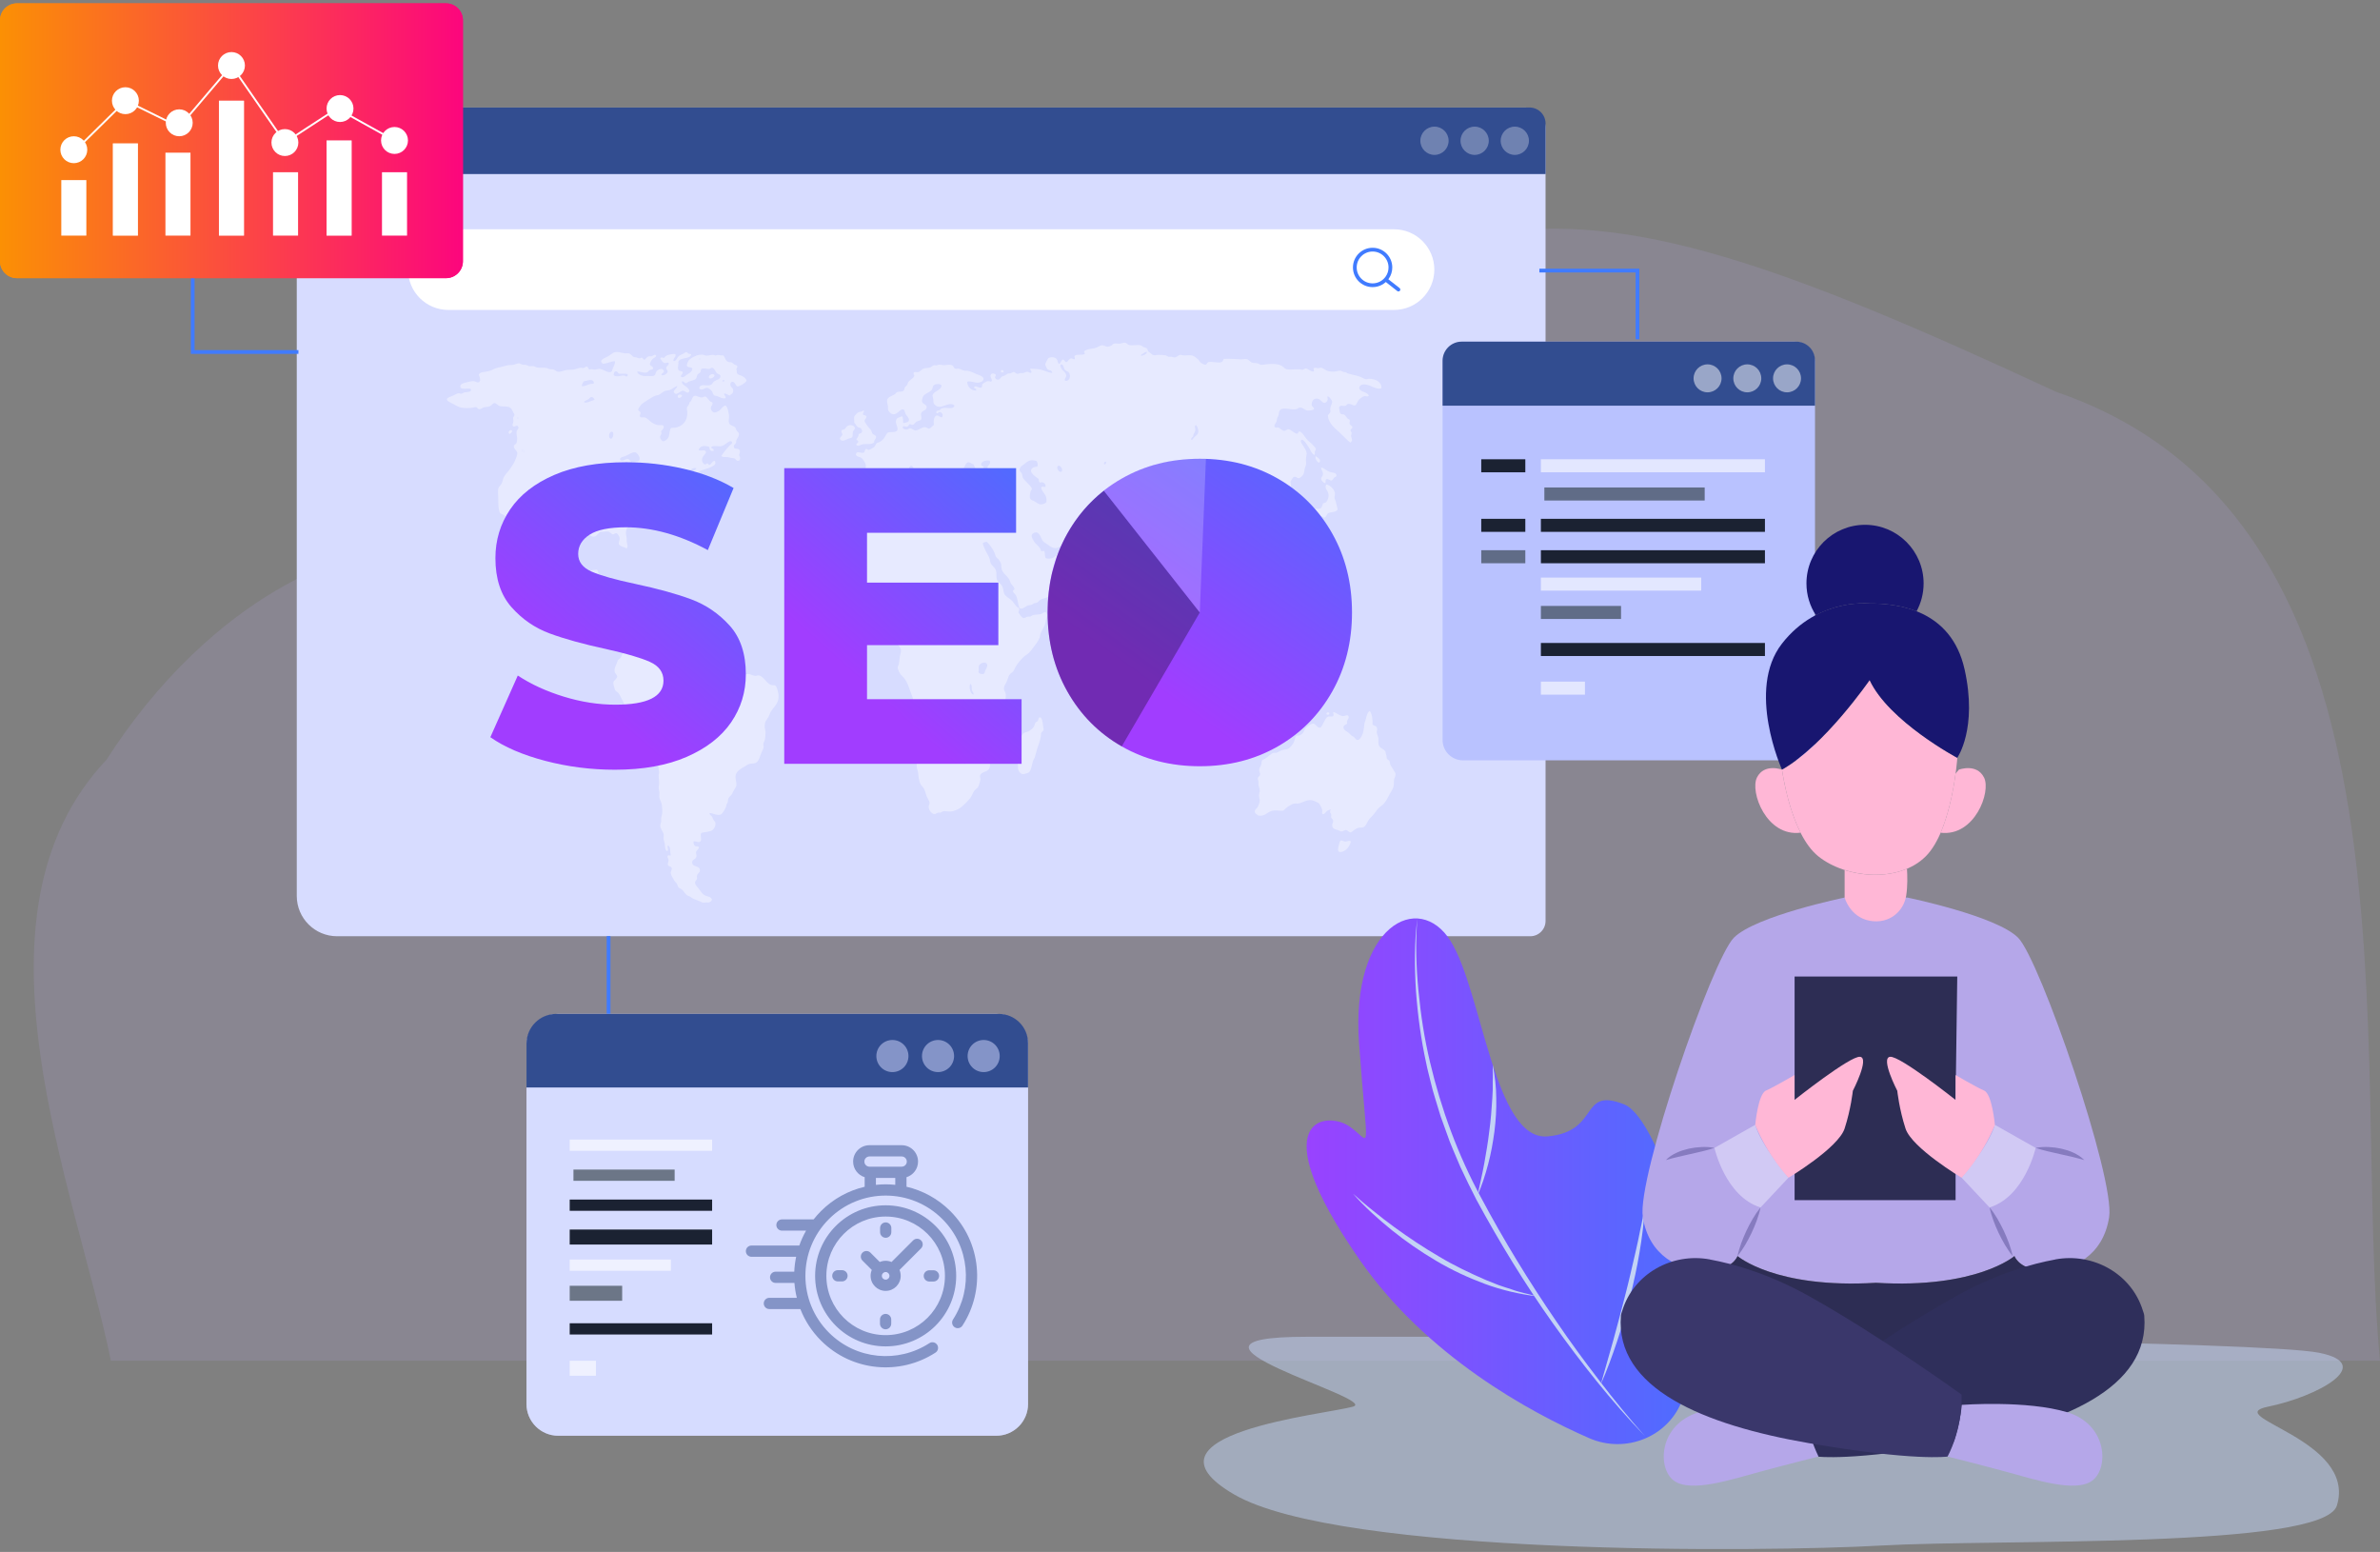 <svg width="635" height="414" viewBox="0 0 635 414" fill="none" xmlns="http://www.w3.org/2000/svg">
<rect x="0" y="0" width="635" height="414" fill="#808080" stroke="none"/>
<path opacity="0.16" d="M29.59 363H635C627.238 281.231 649.334 138.929 548.622 104.544C401.99 36.345 387.504 48.015 261.354 141.255C227.961 166.289 184.659 162.885 147.601 148.507C98.355 132.625 54.364 162.088 28.427 202.648C-10.802 244.178 19.913 316.009 29.59 363Z" fill="#B5A7E9"/>
<path d="M79.181 35.511V239C79.181 244.94 83.996 249.756 89.937 249.756H408.289C410.539 249.756 412.364 247.931 412.364 245.681V34.135C412.364 31.122 409.922 28.68 406.909 28.68H86.012C82.239 28.68 79.181 31.738 79.181 35.511Z" fill="#D7DCFF"/>
<path d="M412.368 46.425H79.181V34.035C79.181 31.077 81.577 28.68 84.535 28.68H408.093C410.454 28.68 412.368 30.594 412.368 32.956V46.425Z" fill="#324D90"/>
<path opacity="0.3" d="M407.932 37.553C407.932 39.636 406.244 41.324 404.162 41.324C402.079 41.324 400.391 39.636 400.391 37.553C400.391 35.47 402.079 33.782 404.162 33.782C406.245 33.782 407.932 35.47 407.932 37.553Z" fill="white"/>
<path opacity="0.3" d="M397.216 37.553C397.216 39.636 395.528 41.324 393.447 41.324C391.365 41.324 389.676 39.636 389.676 37.553C389.676 35.47 391.364 33.782 393.447 33.782C395.529 33.782 397.216 35.47 397.216 37.553Z" fill="white"/>
<path opacity="0.3" d="M382.73 41.324C384.812 41.324 386.501 39.636 386.501 37.553C386.501 35.471 384.812 33.782 382.73 33.782C380.647 33.782 378.959 35.471 378.959 37.553C378.959 39.636 380.647 41.324 382.73 41.324Z" fill="white"/>
<path d="M371.93 82.68H119.622C113.68 82.68 108.863 77.864 108.863 71.922C108.863 65.98 113.68 61.164 119.622 61.164H371.93C377.872 61.164 382.689 65.98 382.689 71.922C382.689 77.864 377.872 82.68 371.93 82.68Z" fill="white"/>
<path d="M370.97 71.346C370.97 72.341 370.664 73.263 370.141 74.027C369.286 75.274 367.85 76.093 366.223 76.093C363.601 76.093 361.476 73.967 361.476 71.346C361.476 68.724 363.601 66.599 366.223 66.599C368.845 66.599 370.97 68.724 370.97 71.346Z" stroke="#407BFF" stroke-miterlimit="10"/>
<path d="M373.113 77.245L369.883 74.711" stroke="#407BFF" stroke-miterlimit="10" stroke-linecap="round" stroke-linejoin="round"/>
<g opacity="0.4">
<path d="M360.424 224.484C360.268 225.262 359.775 226.128 359.126 226.668C358.657 227.06 357.168 227.851 356.997 226.731C356.949 226.419 357.287 224.97 357.411 224.67C357.779 223.796 358.17 224.368 358.762 224.483C359.368 224.6 359.939 224.042 360.424 224.484Z" fill="white"/>
<path d="M356.37 133.743C356.582 134.491 356.726 135.229 356.892 135.927C356.317 136.783 355.187 136.466 354.347 136.924C353.953 137.14 353.843 137.928 353.463 138.048C353.158 138.144 352.921 137.73 352.632 137.736C351.886 137.754 351.522 139.237 350.606 138.86C350.083 139.235 350.627 140.672 349.983 140.794C349.526 140.881 349.274 140.171 348.996 139.734C348.66 139.205 348.179 138.914 348.166 138.486C348.152 138.042 348.911 137.298 349.151 136.988C349.447 136.608 350.026 135.9 350.398 135.801C351.09 135.618 351.793 135.882 352.321 135.615C352.775 135.381 352.801 134.521 353.047 134.304C353.255 134.119 353.493 134.169 353.672 134.055C354.153 133.741 354.673 132.662 354.398 131.559C354.225 130.862 353.263 130.1 353.88 129.249C354.799 129.367 356.012 130.456 356.164 131.559C356.224 131.988 356.025 132.419 356.06 132.869C356.077 133.126 356.277 133.403 356.37 133.743Z" fill="white"/>
<path d="M356.58 126.939C356.463 127.258 356.228 127.192 356.009 127.376C355.796 127.555 355.545 128.127 355.283 128.188C354.865 128.283 354.397 127.696 353.982 127.814C353.496 127.953 353.781 128.402 353.62 128.936C353.193 128.827 352.494 128.257 352.477 127.688C352.466 127.331 352.852 127.109 352.945 126.69C353.098 125.976 352.7 125.617 352.477 124.943C352.462 124.842 352.527 124.836 352.529 124.755C353.037 124.627 354.033 125.777 355.179 126.004C355.917 126.149 356.537 126.071 356.58 126.939Z" fill="white"/>
<path d="M354.662 190.285C354.715 190.804 353.962 190.743 353.883 190.407C353.898 190.006 354.569 189.88 354.662 190.285Z" fill="white"/>
<path d="M351.024 121.698C351.539 122.024 352.784 122.764 351.907 123.445C351.375 123.209 350.822 122.402 351.024 121.698Z" fill="white"/>
<path d="M348.633 187.539C349.227 187.15 349.876 186.296 350.917 186.726C350.689 187.503 349.907 187.487 349.412 187.85C348.912 188.217 348.487 188.839 347.854 188.911C347.805 188.8 347.738 188.717 347.646 188.661C347.642 187.963 348.221 187.804 348.633 187.539Z" fill="white"/>
<path d="M347.232 175.806C347.842 175.807 348.417 175.58 348.84 175.869C348.762 177.429 346.747 176.242 345.414 176.494C345.13 176.545 345.046 176.81 344.737 176.679C344.755 176.151 345.23 175.618 345.725 175.557C346.105 175.51 346.675 175.804 347.232 175.806Z" fill="white"/>
<path d="M347.75 177.739C347.809 178.603 346.828 178.699 346.555 179.364C346.987 180.156 347.155 181.265 347.646 181.983C347.625 182.459 347.727 183.082 347.49 183.295C346.445 183.536 345.882 181.278 345.463 180.488C344.664 180.668 345.394 183.74 344.322 183.359C343.796 183.171 344.328 182.293 344.217 181.612C344.12 181.013 343.632 180.89 343.594 180.424C343.565 180.04 343.947 179.632 344.062 179.238C344.227 178.673 344.122 177.583 344.684 177.555C344.962 177.539 345.336 178.257 345.516 178.302C346.137 178.462 346.874 177.543 347.75 177.739Z" fill="white"/>
<path d="M345.829 187.038C345.639 187.511 344.571 187.284 344.48 186.851C344.662 186.359 345.74 186.507 345.829 187.038Z" fill="white"/>
<path d="M344.839 188.536C344.778 188.629 344.709 188.712 344.633 188.787C344.238 188.635 343.817 188.52 343.698 188.038C343.989 187.524 344.826 187.95 344.839 188.536Z" fill="white"/>
<path d="M343.442 186.975C343.179 187.425 342.264 186.939 341.937 187.412C341.397 187.396 340.852 187.387 340.742 186.851C340.899 186.393 341.39 186.707 341.78 186.663C342.407 186.595 343.276 186.066 343.442 186.975Z" fill="white"/>
<path d="M336.117 210.877C336.113 210.326 335.826 209.841 335.752 209.257C335.727 209.045 335.779 208.773 335.752 208.506C335.718 208.12 335.56 207.799 335.597 207.571C335.669 207.157 336.07 207.113 336.17 206.759C336.333 206.178 335.971 206.085 335.962 205.386C335.955 204.894 336.273 204.654 336.482 204.013C336.578 203.717 336.582 203.164 336.688 202.953C336.822 202.688 337.398 202.462 337.622 202.331C338.419 201.861 339.057 200.987 339.858 200.832C340.06 200.792 340.335 200.862 340.481 200.832C340.951 200.733 341.543 200.259 342.194 200.084C342.825 199.912 343.382 199.977 343.856 199.645C344.377 199.285 345.115 198.339 345.31 197.773C345.548 197.088 345.477 196.509 345.933 196.275C346.157 196.162 346.376 196.285 346.609 196.214C346.849 196.138 347.366 195.843 347.544 195.652C347.906 195.263 347.965 194.624 348.374 194.216C348.658 193.935 349.193 193.502 349.57 193.281C349.791 193.147 350.203 193.008 350.4 193.03C351.132 193.106 351.474 194.334 352.27 194.091C352.554 194.005 352.844 193.278 353.102 192.844C353.476 192.207 353.748 191.35 354.4 191.159C354.925 191.004 355.513 191.401 355.801 190.847C355.866 190.453 355.556 190.218 355.801 189.972C356.407 190.017 357.43 190.999 358.346 191.032C358.839 191.051 359.754 190.387 359.853 191.284C359.896 191.68 359.484 192.001 359.386 192.408C359.317 192.694 359.489 192.849 359.334 193.157C358.911 193.357 358.464 193.462 358.452 194.03C358.436 194.742 359.289 195.075 359.8 195.467C360.152 195.733 360.445 196.141 360.632 196.277C360.792 196.39 361.046 196.443 361.151 196.526C361.489 196.789 361.728 197.385 362.192 197.401C362.719 197.416 363.246 196.607 363.542 195.838C363.886 194.94 363.906 193.849 364.059 192.906C364.112 192.59 364.299 192.283 364.371 191.97C364.572 191.116 364.844 189.963 365.461 189.66C366.082 190.449 366.293 191.984 366.191 193.283C366.605 193.661 367.334 193.535 367.436 194.407C367.471 194.707 367.311 195.092 367.332 195.403C367.368 195.928 367.694 196.389 367.749 196.839C367.852 197.671 367.633 198.356 367.955 198.961C368.36 199.725 369.155 199.698 369.67 200.523C369.661 201.035 369.829 201.242 369.93 201.643C369.978 201.834 369.932 202.144 369.982 202.269C370.149 202.687 370.598 202.727 370.762 203.079C370.842 203.252 370.819 203.579 370.918 203.891C371.06 204.349 371.402 204.692 371.645 205.14C371.88 205.573 372.264 206.044 372.32 206.389C372.424 207.011 372.049 207.437 371.956 207.948C371.845 208.569 371.956 209.37 371.75 210.008C371.509 210.758 370.915 211.498 370.451 212.441C370.07 213.218 369.552 214.093 368.996 214.625C368.668 214.94 368.279 215.123 367.957 215.438C367.46 215.924 367.052 216.558 366.607 217.123C366.139 217.717 365.572 218.171 365.203 218.682C364.67 219.424 364.405 220.621 363.491 220.742C362.955 220.813 362.476 220.758 361.984 220.992C361.215 221.359 360.705 222.036 360.324 222.054C359.923 222.069 359.551 221.487 359.18 221.429C358.763 221.365 358.437 221.808 357.83 221.802C357.582 221.801 357.458 221.626 357.104 221.49C356.361 221.208 355.546 221.219 355.442 220.243C355.384 219.711 355.724 219.472 355.701 218.993C355.678 218.517 355.29 218.397 355.129 217.995C355.232 217.565 355.248 217.023 354.869 216.745C354.856 216.358 354.939 216.081 355.077 215.873C354.777 216.027 354.379 216.124 354.037 216.374C353.659 216.648 353.386 217.279 352.948 217.184C352.537 217.011 352.853 216.521 352.792 216.124C352.747 215.821 352.172 214.53 351.908 214.314C351.608 214.068 350.509 213.571 350.143 213.501C348.537 213.2 347.515 214.231 346.246 214.377C345.921 214.414 345.566 214.311 345.261 214.377C344.218 214.597 343.054 215.593 342.404 216.248C341.329 216.376 340.241 215.984 339.131 216.374C338.03 216.76 337.4 217.862 335.706 217.558C335.37 217.21 334.774 217.039 334.771 216.436C334.766 215.96 335.357 215.652 335.55 215.312C335.753 214.947 336.104 214.09 336.12 213.564C336.131 213.15 335.888 212.654 335.912 212.13C335.928 211.719 336.119 211.283 336.117 210.877Z" fill="white"/>
<path d="M335.236 184.854C335.52 184.807 335.731 184.555 336.015 184.543C336.62 184.515 337.22 185.081 337.935 184.977C338.092 185.18 337.985 185.347 337.989 185.666C338.596 186.055 339.592 185.985 339.909 186.725C339.454 187.305 338.778 186.889 338.195 186.787C337.667 186.698 337.106 186.741 336.533 186.662C335.807 186.561 335.149 186.078 334.457 185.977C334.036 185.914 333.605 186.05 333.21 185.977C332.743 185.89 331.002 185.1 330.976 184.542C330.951 183.967 331.76 183.805 332.481 183.916C333.415 184.065 334.039 185.055 335.236 184.854Z" fill="white"/>
<path d="M336.636 180.549C336.244 180.416 335.876 180.488 335.704 180.361C335.348 180.099 335.401 179.351 335.286 178.925C335.171 178.495 334.741 178.265 334.509 177.678C334.171 176.827 334.025 174.922 334.924 174.745C335.285 174.672 335.657 175.007 335.91 174.932C336.41 174.783 336.323 174.005 336.741 173.682C336.972 173.503 337.399 173.579 337.728 173.433C338.069 173.283 338.323 172.894 338.559 172.559C338.777 172.248 338.947 171.724 339.233 171.499C339.556 171.244 339.856 171.237 340.116 170.999C340.797 170.375 340.819 169.505 341.362 168.752C341.824 168.115 342.553 169.366 342.61 169.876C342.868 170.273 343.376 170.371 343.596 170.812C343.291 171.91 342.428 172.005 342.61 173.557C342.639 173.81 342.783 174.28 342.922 174.619C343.07 174.985 343.509 175.378 343.492 175.616C343.458 176.082 342.676 176.063 342.505 176.552C342.347 177.006 342.516 177.036 342.454 177.738C342.235 178.247 341.649 178.37 341.467 178.987C341.248 179.73 341.5 180.689 341 181.235C340.655 181.213 340.277 181.594 339.859 181.545C339.404 181.495 338.97 180.744 338.247 180.733C337.972 180.73 337.646 180.944 337.364 180.92C337.142 180.903 336.962 180.658 336.636 180.549Z" fill="white"/>
<path d="M333.276 179.16C334.597 179.16 334.597 181.624 333.276 181.624C331.954 181.624 331.954 179.16 333.276 179.16Z" fill="white"/>
<path d="M331.338 178.863C331.5 178.889 332.075 179.85 332.065 180.112C332.048 180.552 331.498 180.529 331.338 181.111C331.094 182.008 331.448 183.024 331.027 183.483C330.791 183.655 330.365 183.603 329.988 183.607C329.046 182.81 328.3 181.862 327.494 180.798C327.202 180.412 326.845 180.076 326.663 179.674C326.393 179.077 326.298 178.423 325.989 177.864C325.717 177.374 325.217 177.025 324.949 176.492C324.732 176.054 324.711 175.478 324.483 175.056C324.268 174.664 323.906 174.496 323.65 174.181C323.484 173.977 323.389 173.657 323.235 173.433C322.582 172.493 321.327 172.004 321.263 170.624C321.528 170.26 321.803 170.762 322.301 170.876C322.624 170.948 323.004 170.844 323.236 170.937C323.708 171.128 324.034 172.013 324.534 172.498C324.815 172.769 325.181 172.956 325.468 173.246C325.776 173.557 326.002 174.001 326.248 174.183C326.586 174.432 327.055 174.595 327.494 174.933C328.095 175.391 329.167 175.869 329.313 176.806C329.348 177.038 329.222 177.432 329.26 177.615C329.331 177.942 329.676 178.085 329.883 178.365C330.139 178.712 330.192 179.233 330.559 179.301C330.925 179.423 330.942 178.801 331.338 178.863Z" fill="white"/>
<path d="M306.822 165.757C307.27 165.934 308.762 168.113 308.329 169.316C308.205 169.657 307.691 170.098 307.186 170.001C306.158 169.805 306.354 167.055 306.667 165.945C306.696 165.855 306.748 165.791 306.822 165.757Z" fill="white"/>
<path d="M272.28 197.337C272.326 196.834 272.624 196.01 272.956 195.711C273.435 195.285 274.083 195.329 274.567 195.026C274.966 194.776 275.518 194.361 275.813 193.902C276.063 193.513 276.076 193.069 276.281 192.778C276.42 192.577 276.735 192.524 276.903 192.28C277.054 192.059 277.021 191.649 277.268 191.407C277.989 191.037 278.197 192.623 278.308 193.714C278.341 194.055 278.487 194.42 278.461 194.587C278.386 195.085 277.93 195.188 277.787 195.526C277.751 196.894 277.304 198.083 276.903 199.205C276.558 200.177 276.357 201.241 276.073 202.077C275.969 202.381 275.751 202.619 275.659 202.887C275.283 203.949 275.146 205.617 274.463 206.071C274.217 206.233 273.269 206.511 273.009 206.507C272.373 206.496 271.822 205.922 271.659 205.261C271.57 204.906 271.657 204.536 271.606 204.137C271.543 203.635 271.295 203.209 271.346 202.638C271.461 201.367 272.491 200.751 272.54 199.706C272.579 198.919 272.208 198.137 272.28 197.337Z" fill="white"/>
<path d="M247.248 108.529C247.308 109.576 245.917 109.445 245.74 110.339C245.662 110.744 245.903 111.285 245.846 111.65C245.739 112.305 245.212 112.115 244.548 112.461C244.208 112.637 243.879 113.286 243.509 113.333C243.166 113.378 242.958 113.094 242.73 113.147C242.389 113.224 242.503 113.727 242.002 113.833C241.603 113.916 240.906 113.404 240.86 114.02C240.83 114.416 241.487 114.63 241.899 114.581C242.225 114.543 242.464 114.273 242.781 114.269C243.396 114.262 243.796 114.818 244.184 114.831C245.076 114.861 245.951 113.841 246.886 113.956C247.308 114.008 247.56 114.367 247.872 114.331C248.373 114.273 248.8 113.579 249.171 113.331C249.013 112.28 249.185 110.894 250.003 110.835C250.563 110.796 251.406 111.989 251.508 110.835C251.553 110.334 251.065 109.891 250.729 109.899C250.43 109.906 250.038 110.609 249.793 110.024C249.794 109.452 250.329 109.603 250.625 109.461C250.846 109.355 251.002 109.067 251.249 108.962C252.484 108.441 254.197 109.474 254.677 108.214C253.581 107.09 251.715 108.624 250.47 108.526C249.939 108.485 249.238 108.01 249.068 107.402C249.014 107.21 249.059 106.951 249.015 106.592C248.968 106.194 248.796 105.776 248.808 105.529C248.861 104.402 251.196 104.191 251.196 102.784C250.751 102.271 249.443 102.357 249.015 102.909C248.862 103.107 248.87 103.509 248.652 103.908C248.185 104.761 246.681 104.862 246.211 105.905C246.106 106.137 245.923 106.77 246.002 107.153C246.124 107.748 247.212 107.907 247.248 108.529ZM234.886 169.564C233.389 169.301 231.859 170.026 230.834 170.561C230.242 170.872 229.641 171.345 229.12 171.374C228.627 171.402 228.142 171.058 227.667 171C227.048 170.923 226.254 170.994 225.64 171.124C225.043 171.252 224.504 171.765 223.979 171.81C222.972 171.901 222.014 170.72 221.381 170.125C220.995 169.764 220.601 169.466 220.239 169.128C219.85 168.763 219.347 168.542 219.044 168.191C218.635 167.715 218.635 166.887 218.42 166.256C218.168 165.512 217.398 164.966 216.811 164.259C216.371 163.731 215.363 162.942 215.252 162.263C215.197 161.915 215.376 161.515 215.356 161.139C215.328 160.592 214.986 160.281 214.992 159.89C215.003 159.341 215.541 158.918 215.668 158.454C215.734 158.217 215.702 157.883 215.771 157.58C215.917 156.947 216.266 156.572 216.187 155.645C216.155 155.276 215.891 154.939 215.875 154.461C215.864 154.132 216.055 153.949 216.03 153.649C215.991 153.116 215.415 153.012 215.355 152.401C215.294 151.769 215.857 151.247 216.187 150.529C216.334 150.207 216.416 149.713 216.55 149.468C216.841 148.937 217.316 148.68 217.538 148.156C217.701 147.771 217.753 147.198 217.901 146.909C218.093 146.537 218.473 146.337 218.836 145.848C219.131 145.449 219.251 144.967 219.459 144.787C219.72 144.56 220.11 144.505 220.393 144.35C221.355 143.824 222.058 143.146 222.522 142.039C222.38 141.036 222.594 140.611 222.937 139.918C223.255 139.277 223.487 138.664 224.028 138.295C224.677 137.854 225.288 137.812 225.741 136.986C225.968 136.572 226.308 135.856 226.313 135.425C226.318 134.807 225.785 134.016 225.325 133.927C224.856 133.838 224.134 134.355 223.871 133.741C223.787 133.543 223.903 133.084 223.871 132.867C223.811 132.458 223.519 132.17 223.507 131.868C223.482 131.282 223.988 130.673 224.13 129.996C224.324 129.076 224.136 128.372 224.077 127.312C224.804 125.935 226.417 126.619 228.025 126.749C228.266 126.77 228.543 126.679 228.804 126.687C229.757 126.713 230.508 127.058 230.83 126.063C230.951 125.689 231.058 124.294 230.986 123.941C230.901 123.523 230.218 122.44 229.894 122.194C229.379 121.8 228.631 121.972 228.336 121.258C228.576 120.026 229.724 121.052 230.413 120.758C230.765 120.609 230.725 119.878 231.038 119.759C231.251 119.679 231.522 120.016 231.817 120.009C232.068 120.002 232.981 119.453 233.219 119.259C233.55 118.99 233.653 118.43 233.946 118.199C234.144 118.043 234.405 118.062 234.621 117.95C235.063 117.721 235.622 117.256 235.92 116.826C236.349 116.207 236.541 115.441 237.062 115.328C237.759 115.175 239.335 115.493 239.452 114.578C239.564 113.706 238.814 113.02 239.089 112.082C239.306 111.339 239.861 111.47 240.647 111.02C241.026 111.343 240.916 112.267 240.958 112.831C241.44 112.835 242.423 112.659 242.516 112.144C242.633 111.501 241.813 110.847 241.633 110.46C241.439 110.039 241.397 109.3 241.011 109.212C240.219 109.029 239.451 110.521 238.465 110.521C237.817 110.521 237.129 109.921 236.959 109.336C236.862 109.002 236.95 108.686 236.906 108.336C236.843 107.826 236.588 107.296 236.699 106.589C237.096 105.771 238.013 105.637 238.672 105.215C238.921 105.056 239.122 104.716 239.4 104.592C239.866 104.384 240.554 104.593 241.011 104.28C241.299 104.084 241.218 103.742 241.426 103.343C241.556 103.093 241.873 102.946 242.049 102.658C242.171 102.457 242.185 102.154 242.309 101.97C242.759 101.296 243.584 101.047 243.918 100.348C244.065 100.039 243.662 99.924 243.763 99.474C243.931 99.039 244.579 99.358 244.957 99.287C245.474 99.191 245.951 98.436 246.515 98.29C247.103 98.136 247.735 98.229 248.281 97.978C248.607 97.827 248.908 97.47 249.217 97.415C249.326 97.396 249.633 97.485 249.788 97.477C249.986 97.469 250.2 97.321 250.463 97.29C250.844 97.244 251.318 97.403 251.814 97.415C252.635 97.437 253.415 97.118 254.099 97.477C254.456 97.665 254.416 98.152 254.877 98.35C255.109 98.451 255.416 98.311 255.76 98.35C256.268 98.409 256.801 98.831 257.474 98.913C257.714 98.942 257.962 98.877 258.2 98.913C258.943 99.022 259.758 99.492 260.487 99.786C261.095 100.034 262.384 100.341 262.407 101.034C262.436 101.855 261.285 102.096 260.797 102.096C259.98 102.096 258.898 101.523 258.046 101.847C258.058 103.258 259.326 104.327 260.487 104.155C260.588 103.492 259.831 103.861 259.915 103.219C260.433 102.749 261.053 103.534 261.785 103.406C262.07 103.313 262.022 102.816 262.095 102.47C262.713 102.02 263.487 101.357 264.433 101.847C264.479 101.736 264.549 101.653 264.641 101.598C264.703 100.912 264.017 100.555 264.381 99.912C264.562 99.469 265.53 99.622 265.679 99.974C265.754 100.396 265.439 100.351 265.471 100.723C265.655 101.221 266.078 101.299 266.303 101.285C266.813 101.252 266.914 100.703 267.394 100.41C267.588 100.292 267.872 100.279 268.12 100.161C268.414 100.021 268.663 99.736 268.899 99.662C269.072 99.606 269.333 99.662 269.574 99.599C269.881 99.52 270.205 99.224 270.457 99.225C270.77 99.225 270.995 99.66 271.392 99.724C271.609 99.76 271.855 99.577 272.171 99.537C272.425 99.504 272.689 99.573 272.898 99.537C273.394 99.45 273.734 99.137 274.145 99.162C274.435 99.181 274.932 99.65 275.132 99.412C275.468 99.011 274.683 98.714 274.926 98.35C275.722 98.423 276.569 98.401 277.367 98.537C278.554 98.74 279.672 99.447 280.742 99.474C280.64 98.607 279.814 98.856 279.444 98.476C279.331 98.359 278.866 97.445 278.873 97.164C278.875 97.023 279.46 95.823 279.6 95.667C280.057 95.15 281.559 95.153 281.989 95.853C282.283 96.332 282.185 97.054 282.612 97.04C282.979 97.027 283.174 95.944 283.599 95.916C283.951 95.894 284.129 96.611 284.482 96.603C284.913 96.593 285.211 95.629 285.781 95.604C286.088 95.59 286.19 95.794 286.664 95.853C286.989 95.602 286.556 95.271 286.716 94.916C287.297 94.409 288.623 94.795 289.364 94.48C289.572 94.184 289.1 93.974 289.313 93.668C289.953 93.13 291.028 93.082 292.118 92.858C292.784 92.721 293.412 92.165 293.934 92.108C294.48 92.049 295.001 92.492 295.492 92.482C295.792 92.476 296.139 92.368 296.428 92.233C296.72 92.095 296.919 91.755 297.208 91.671C297.663 91.537 298.24 91.735 298.766 91.671C299.324 91.603 299.817 91.343 300.22 91.422C300.597 91.495 300.901 91.979 301.259 92.046C302.353 92.251 303.483 91.849 304.479 92.17C304.657 92.229 304.837 92.451 305.051 92.546C305.719 92.839 306.174 92.748 306.298 93.731C306.823 93.954 307.131 94.533 307.752 94.73C308.166 94.86 308.583 94.667 309.05 94.667C309.664 94.667 310.449 94.696 310.972 94.792C311.269 94.847 311.515 95.11 311.804 95.168C312.013 95.209 312.292 95.141 312.53 95.168C312.855 95.204 313.147 95.365 313.412 95.355C313.957 95.334 314.37 94.751 314.814 94.667C315.053 94.623 315.371 94.77 315.593 94.792C316.468 94.88 317.476 94.655 318.191 94.856C318.572 94.963 319.224 95.467 319.645 95.853C319.95 96.133 320.136 96.579 320.424 96.789C320.698 96.987 321.39 97.344 321.672 97.289C322.003 97.226 322.018 96.782 322.346 96.603C323.377 96.328 325.206 96.998 326.034 96.541C326.355 96.362 326.292 95.954 326.553 95.73C328.111 95.638 329.665 95.807 331.124 95.854C331.638 95.872 332.168 95.697 332.632 95.793C333.145 95.9 333.521 96.519 334.032 96.728C334.373 96.867 334.973 96.794 335.487 96.915C335.832 96.996 336.114 97.245 336.37 97.289C336.925 97.384 337.455 97.215 337.982 97.164C339.173 97.049 340.704 96.974 341.877 97.539C342.502 97.84 342.764 98.448 343.434 98.536C344.394 98.664 345.881 98.442 346.863 98.536C347.098 98.559 347.317 98.676 347.486 98.661C347.816 98.632 348.016 98.296 348.422 98.287C348.935 98.273 349.754 99.25 350.501 99.098C350.823 98.837 350.243 98.474 350.551 98.225C350.844 97.933 351.244 98.221 351.694 98.225C351.94 98.228 352.242 98.075 352.474 98.1C353.044 98.159 353.585 98.775 354.291 98.973C354.85 99.13 355.621 99.189 356.317 99.098C356.815 99.032 357.244 98.831 357.719 98.911C357.949 98.95 358.153 99.149 358.393 99.224C358.615 99.291 358.832 99.226 359.017 99.286C359.19 99.342 359.362 99.538 359.537 99.597C360.502 99.93 361.788 100.093 362.81 100.472C363.41 100.695 364.024 101.142 364.525 101.158C364.77 101.168 364.988 101.03 365.304 101.033C366.873 101.047 368.719 101.831 368.574 103.593C366.738 104.077 365.201 102.074 363.276 102.658C362.969 102.75 362.628 103.156 362.655 103.53C362.726 104.618 365.006 104.527 365.198 105.59C364.824 105.926 364.417 105.609 364.108 105.653C363.64 105.719 362.851 106.313 362.55 106.651C362.198 107.047 361.89 108.059 361.512 108.15C361.048 108.259 360.339 107.6 359.642 107.775C359.386 107.84 359.14 108.223 358.916 108.274C358.343 108.405 357.613 107.9 357.255 108.711C357.443 109.282 357.329 110.075 357.721 110.396C357.975 110.604 358.292 110.443 358.604 110.583C358.968 110.747 359.17 111.282 359.485 111.582C359.743 111.827 360.019 111.834 360.162 112.143C360.195 112.603 360.01 112.654 360.057 112.954C360.139 113.478 360.82 113.596 360.836 113.952C360.859 114.402 360.408 114.306 360.318 114.764C360.285 115.054 360.598 115.131 360.629 115.512C360.65 115.768 360.457 116.033 360.474 116.324C360.496 116.74 360.769 117.017 360.733 117.384C360.703 117.699 360.474 117.945 360.264 118.072C359.27 117.304 358.375 116.246 357.305 115.263C356.209 114.255 354.472 113.016 354.293 110.895C354.287 110.57 354.866 110.315 354.968 109.834C355.01 109.636 354.903 109.356 354.917 109.085C354.953 108.353 355.457 107.648 355.437 107.213C355.411 106.735 354.671 105.848 354.293 105.715C353.991 105.905 354.29 106.283 354.241 106.589C354.18 106.966 353.8 107.426 353.462 107.462C352.479 107.565 352.369 105.942 350.812 106.401C350.41 106.521 349.843 107.251 349.982 108.149C350.025 108.421 350.65 108.714 350.605 109.084C350.562 109.444 349.19 109.549 348.89 109.521C348.052 109.44 347.621 108.686 346.866 108.709C346.494 108.72 346.169 109.082 345.878 109.145C344.243 109.504 341.815 108.177 341.258 109.893C341.177 110.136 341.223 110.453 341.153 110.705C341.053 111.066 340.813 111.35 340.738 111.579C340.675 111.772 340.685 112.151 340.581 112.452C340.488 112.724 339.505 113.79 340.374 114.075C340.581 114.141 340.678 113.968 340.946 114.012C341.392 114.085 342.134 114.946 342.658 114.948C342.971 114.95 343.406 114.525 343.645 114.511C344.126 114.483 344.473 114.856 344.839 115.072C345.189 115.278 345.723 115.713 345.983 115.696C346.473 115.666 346.239 115.257 346.71 115.072C347.608 115.392 348.029 116.536 348.891 117.444C349.204 117.771 349.666 118.053 350.087 118.505C350.321 118.757 351.044 119.433 351.074 119.753C351.102 120.051 350.871 120.179 350.813 120.44C350.729 120.82 350.925 121.099 350.709 121.376C349.881 121.007 349.694 120.026 349.099 119.191C348.879 118.881 348.656 118.512 348.321 118.067C348.169 117.867 347.618 117.164 347.281 117.319C346.628 117.617 347.639 118.807 347.801 119.067C348.146 119.617 348.603 120.357 348.634 120.939C348.653 121.311 348.433 121.987 348.426 122.624C348.422 123.054 348.516 123.445 348.478 123.81C348.438 124.176 348.222 124.593 348.113 124.997C347.991 125.454 347.963 126 347.854 126.306C347.652 126.868 346.973 127.53 346.502 127.554C346.071 127.576 345.886 127.155 345.463 127.181C344.824 127.217 344.706 127.924 344.321 128.49C344.354 129.105 344.514 129.315 344.425 129.738C344.285 130.399 343.519 130.515 343.542 131.173C343.563 131.784 344.242 131.901 344.58 132.173C345.044 132.543 345.855 133.367 346.296 134.045C346.585 134.489 347.001 135.32 346.971 135.791C346.932 136.41 345.453 137.268 344.84 137.04C344.26 136.824 344.459 136.157 344.322 135.543C344.217 135.071 343.908 134.868 343.753 134.482C343.67 134.281 343.707 133.961 343.595 133.734C343.282 133.099 342.734 133.445 342.088 133.046C341.664 132.785 341.788 132.235 341.621 131.735C341.399 131.064 340.457 130.747 339.701 130.925C339.144 131.054 338.971 131.615 338.453 131.735C337.692 131.193 338.61 129.855 337.674 129.738C336.958 129.648 336.483 130.974 336.063 131.361C335.78 131.622 335.266 131.674 335.233 132.047C335.172 132.736 335.838 132.596 336.374 132.859C336.861 133.098 336.917 133.76 337.361 133.795C337.733 133.824 337.979 133.335 338.348 133.295C338.986 133.227 339.505 133.573 339.906 133.857C339.647 134.613 338.248 135.169 338.244 136.166C338.242 136.745 338.802 136.844 339.231 137.227C339.594 137.55 340.071 138.462 340.581 139.099C340.802 139.374 341.159 139.555 341.258 139.723C341.498 140.135 341.459 140.639 341.724 140.91C341.768 141.252 341.594 141.335 341.62 141.658C341.749 142.108 342.323 142.023 342.452 142.47C342.345 143.547 342.719 144.56 341.985 144.966C341.647 146.897 341.264 148.407 340.167 149.459C339.18 150.403 337.876 150.682 336.686 151.144C336.377 151.264 336.13 151.654 335.856 151.768C335.165 152.05 333.934 151.878 333.884 152.892C333.855 153.392 334.41 153.693 334.454 154.202C334.519 154.983 333.938 155.77 333.519 155.825C333.217 155.865 332.567 155.612 332.531 154.95C332.491 154.206 333.299 153.902 333.363 153.452C333.474 152.658 332.793 151.884 332.013 151.955C331.327 152.017 329.767 153.671 329.729 154.576C329.699 155.252 330.843 156.659 331.234 157.072C332.692 158.617 334.242 159.543 333.986 163.313C333.621 164.268 332.69 164.471 331.961 164.998C331.405 165.398 331.129 166.64 330.194 166.745C329.818 166.591 330.038 165.886 329.934 165.56C329.792 165.112 329.049 164.893 328.584 164.436C328.204 164.061 328.044 163.469 327.753 163.124C327.39 162.695 326.846 162.604 326.402 162.313C326.124 162.13 325.905 161.488 325.623 161.503C325.166 161.525 325.325 162.055 325.209 162.937C325.093 163.805 324.566 164.472 324.741 165.497C324.814 165.916 325.25 166.255 325.467 166.683C325.828 167.39 325.878 168.214 326.247 168.618C326.49 168.884 326.905 168.943 327.181 169.178C327.732 169.651 328.701 170.676 328.896 171.239C329.122 171.896 328.904 172.671 329.051 173.361C329.224 174.16 330.094 174.732 329.573 175.546C329.076 175.435 328.641 175.044 328.221 174.733C327.506 174.202 327.179 173.745 326.714 172.861C326.578 172.602 326.376 172.35 326.299 172.113C326.118 171.553 326.157 170.92 325.988 170.241C325.843 169.656 325.278 168.732 324.844 168.242C324.481 167.83 323.834 167.588 323.806 166.994C323.769 166.157 324.042 165.173 324.014 164.185C324.008 163.973 323.888 163.758 323.859 163.5C323.804 163.021 323.899 162.434 323.805 162.001C323.72 161.602 323.478 161.243 323.338 160.88C323.199 160.52 323.057 160.16 322.923 159.693C322.712 158.971 322.476 157.579 321.988 157.509C321.467 157.434 320.953 158.681 320.273 158.696C319.925 158.702 319.46 158.366 319.391 157.945C319.324 157.562 319.555 157.176 319.547 156.759C319.527 155.923 319.032 155.599 318.663 155.012C318.513 154.774 318.474 154.44 318.35 154.263C318.114 153.924 317.663 153.736 317.364 153.391C317.08 153.06 316.767 152.584 316.637 152.267C316.436 151.779 316.371 151.145 316.066 151.08C315.774 151.018 315.436 151.523 315.132 151.642C314.815 151.766 314.037 151.927 313.729 151.954C312.686 152.041 311.84 151.707 311.963 153.202C311.801 153.873 311.211 153.881 310.82 154.2C310.323 154.606 309.96 155.42 309.418 156.072C309.154 156.39 308.772 156.589 308.535 156.884C308.337 157.13 308.275 157.524 308.067 157.759C307.513 158.388 306.682 158.441 306.303 159.319C306.281 160.356 306.71 161.141 306.613 162.126C306.568 162.576 306.289 162.973 306.249 163.437C306.216 163.834 306.384 164.262 306.303 164.686C306.256 164.913 306.047 165.032 305.886 165.309C305.742 165.559 305.683 165.889 305.576 166.058C305.4 166.327 305.114 166.514 304.951 166.745C304.687 167.12 304.632 167.388 304.38 167.432C303.241 167.629 302.961 165.027 302.459 163.936C302.226 163.436 301.755 162.983 301.523 162.376C301.258 161.676 301.176 160.798 300.796 160.005C300.473 159.327 300.028 158.648 299.81 157.945C299.625 157.351 299.465 156.607 299.291 155.948C299.106 155.252 298.905 154.376 298.875 153.827C298.832 153.017 299.005 152.518 298.459 152.204C297.959 152.346 297.735 152.952 297.161 152.952C296.607 152.952 295.119 151.798 295.552 150.768C295.189 150.15 294.275 149.812 293.577 149.083C293.178 148.666 292.818 147.67 292.124 147.587C291.932 147.562 291.683 147.692 291.5 147.711C291.06 147.757 290.281 147.664 289.785 147.711C289.163 147.771 288.393 147.939 287.605 147.836C287.097 147.77 286.466 147.652 285.943 147.587C285.278 147.504 284.394 147.316 284.022 146.899C283.792 146.643 283.698 145.826 283.293 145.713C282.811 145.579 282.547 146.026 282.099 146.15C281.147 146.412 280.353 145.915 279.709 145.402C279.253 145.038 278.837 144.848 278.515 144.59C277.724 143.955 277.583 142.045 276.385 142.031C275.968 142.026 275.303 142.339 275.242 142.906C275.201 143.303 275.636 144.041 275.814 144.341C276.397 145.328 277.467 145.698 277.787 147.024C278.002 147.125 278.441 146.797 278.67 147.086C278.871 147.655 278.668 148.711 279.137 148.959C281.296 149.387 281.913 147.966 282.878 146.962C283.438 147.402 283.253 147.786 283.449 148.271C283.649 148.769 283.96 149.159 284.332 149.333C284.593 149.453 284.928 149.341 285.319 149.52C285.564 149.632 286.589 150.796 286.618 151.206C286.645 151.572 285.945 152.822 285.733 153.138C285.527 153.448 285.209 153.608 285.111 153.887C285.037 154.103 285.061 154.561 285.007 154.699C284.911 154.948 284.445 155.272 284.175 155.571C283.892 155.89 283.562 156.138 283.293 156.384C282.964 156.687 282.762 157.102 282.41 157.259C281.719 157.565 281.061 157.434 280.488 157.882C280.114 158.175 280.111 158.837 279.658 159.191C279.183 159.562 278.371 159.565 277.683 159.942C277.241 160.183 276.975 160.651 276.594 160.815C276.437 160.881 276.242 160.824 276.073 160.877C275.728 160.983 275.408 161.277 275.085 161.375C274.83 161.454 274.557 161.415 274.306 161.501C273.506 161.779 272.773 162.756 271.969 162.187C271.59 161.135 271.528 159.812 271.086 158.878C270.86 158.402 270.417 158.256 270.257 157.757C270.234 157.354 270.637 157.465 270.671 157.133C270.539 156.459 270.009 156.143 269.685 155.571C269.526 155.293 269.452 154.895 269.269 154.574C268.65 153.492 267.429 152.929 267.191 151.578C267.127 151.211 267.202 150.922 267.14 150.641C267.038 150.18 266.779 149.695 266.516 149.332C266.318 149.054 265.913 148.866 265.686 148.457C265.535 148.188 265.502 147.808 265.374 147.522C264.857 146.364 264.11 145.341 263.297 144.525C262.873 144.599 262.418 144.635 262.207 144.964C262.417 145.781 262.741 146.464 263.089 147.148C263.407 147.771 263.857 148.442 264.076 149.145C264.157 149.405 264.143 149.744 264.232 150.018C264.558 151.007 265.585 151.311 265.79 152.453C265.928 153.218 265.761 153.747 265.947 154.511C266.125 155.245 267.028 155.678 267.401 156.384C267.705 156.959 267.708 157.772 267.92 158.319C268.231 159.12 269.101 159.466 269.739 160.004C270.311 160.487 270.72 161.232 271.192 161.751C271.47 162.054 271.852 162.109 271.919 162.439C272.008 162.861 271.772 163.003 271.711 163.373C272.11 163.873 272.498 164.795 273.166 164.872C273.44 164.904 273.786 164.571 274.205 164.497C274.416 164.461 274.652 164.537 274.827 164.497C275.104 164.438 275.345 164.141 275.661 164.061C276.191 163.924 276.805 163.979 277.478 163.874C278.112 163.774 278.55 163.13 279.036 163.313C279.569 164.017 279.187 164.816 279.036 165.497C278.983 165.736 278.983 165.984 278.933 166.184C278.652 167.295 277.918 168.118 277.58 169.117C277.477 169.423 277.495 169.798 277.374 170.114C276.987 171.115 276.181 172.102 275.555 172.923C275.202 173.385 274.891 173.802 274.517 174.17C274.144 174.538 273.689 174.739 273.269 175.107C272.438 175.839 271.572 176.887 270.985 177.854C270.758 178.229 270.65 178.661 270.413 178.978C270.075 179.432 269.551 179.656 269.271 180.102C269.05 180.454 268.902 181.091 268.648 181.724C268.362 182.438 267.765 182.92 267.87 183.908C267.908 184.286 268.19 184.522 268.285 184.908C268.446 185.573 268.323 186.132 268.232 186.842C268.526 187.698 268.737 188.65 269.271 189.213C269.335 190.476 269.184 191.701 269.271 192.77C269.326 193.451 269.547 193.953 269.323 194.58C269.127 195.133 268.372 196.106 267.921 196.452C267.431 196.832 266.681 196.931 266.155 197.39C265.789 197.708 265.486 198.266 265.116 198.639C264.504 199.253 263.665 199.826 263.611 200.449C263.58 200.807 263.845 201.349 263.921 201.695C264.125 202.617 264.321 203.942 263.974 204.939C263.597 206.019 261.693 205.795 261.481 206.936C261.417 207.283 261.607 207.56 261.584 207.935C261.565 208.254 261.218 209.401 261.064 209.745C260.835 210.262 260.312 210.493 259.974 210.932C259.549 211.485 259.334 212.285 258.883 212.866C258.271 213.657 257.443 214.491 256.65 215.175C255.96 215.774 254.721 216.395 253.638 216.487C253.006 216.541 252.331 216.308 251.664 216.425C251.421 216.466 251.155 216.736 250.832 216.798C250.645 216.835 250.453 216.759 250.262 216.798C249.935 216.865 249.629 217.176 249.326 217.173C248.653 217.163 247.789 216.199 247.768 215.239C247.76 214.869 248.031 214.517 248.028 214.177C248.022 213.779 247.616 213.279 247.299 212.554C246.996 211.857 246.877 211.067 246.573 210.497C246.25 209.889 245.825 209.6 245.587 209.123C245.109 208.163 245.074 207.027 244.912 205.877C244.859 205.502 244.646 205.095 244.6 204.628C244.543 204.055 244.657 203.418 244.549 202.944C244.465 202.578 244.128 202.206 243.924 201.758C243.558 200.949 243.3 199.891 242.99 199.263C242.697 198.673 242.107 198.06 242.054 197.391C242.019 196.937 242.102 196.09 242.158 195.643C242.214 195.204 242.484 194.857 242.573 194.396C242.633 194.088 242.561 193.736 242.624 193.396C242.888 191.968 244.197 191.448 244.027 189.713C243.954 188.977 243.521 188.615 243.455 187.778C243.425 187.387 243.617 187.044 243.61 186.655C243.601 186.129 243.23 185.346 243.038 184.846C242.511 183.47 242.19 182.21 241.428 181.164C241.014 180.594 240.471 180.191 240.13 179.666C239.851 179.237 239.511 178.435 239.506 178.106C239.501 177.751 239.735 177.528 239.818 177.17C239.927 176.71 239.935 175.839 240.078 175.11C240.144 174.776 240.444 173.968 240.391 173.425C240.338 172.903 239.692 171.904 239.144 171.74C238.419 171.524 237.672 172.019 236.755 171.928C235.967 171.335 236.025 169.765 234.886 169.564ZM263.608 191.906C263.849 191.448 264.151 190.159 263.608 189.847C263.573 189.847 263.539 189.847 263.505 189.847C263.273 190.365 263.027 191.616 263.608 191.906ZM262.881 178.862C263.057 178.43 263.468 177.974 263.4 177.429C263.25 176.225 261.379 176.818 261.168 177.678C261.024 178.256 261.252 178.715 261.063 179.301C261.267 179.763 261.78 179.854 262.414 179.799C262.764 179.614 262.72 179.259 262.881 178.862ZM259.713 185.292C259.919 184.834 259.385 184.534 259.298 184.043C259.195 183.468 259.414 182.791 258.985 182.482C258.934 182.482 258.881 182.482 258.83 182.482C258.453 183.505 258.986 185.193 259.713 185.292ZM295.135 123.319C294.94 122.848 294.378 123.458 294.617 123.882C294.969 123.909 295.096 123.664 295.135 123.319ZM283.035 125.878C283.877 125.682 283.044 124.065 282.411 124.255C281.584 124.504 282.461 126.011 283.035 125.878ZM279.191 133.929C279.45 131.765 278.047 131.603 277.788 130.06C277.907 130.079 277.846 129.88 277.945 129.873C278.285 129.675 278.801 130.188 278.982 129.686C278.986 128.947 278.205 128.396 277.424 128.751C277.199 128.565 277.168 128.144 277.113 127.751C276.524 127.331 275.067 126.41 275.086 125.566C275.103 124.873 275.848 124.484 276.696 124.506C277.054 124.18 276.824 123.177 276.489 122.946C275.146 122.592 274.431 122.83 273.58 123.57C273.172 123.924 272.717 124.169 272.489 124.381C272.28 124.577 271.999 125.111 272.023 125.378C272.055 125.764 272.516 125.991 272.698 126.502C272.791 126.765 272.771 127.095 272.854 127.313C273.081 127.915 273.662 128.304 274.1 128.81C274.41 129.169 275.278 129.943 275.295 130.371C275.31 130.727 275.028 130.806 274.932 131.183C274.834 131.552 274.722 132.424 274.777 132.743C274.89 133.429 275.481 133.453 276.021 133.743C276.558 134.029 277.074 134.537 277.632 134.553C278.227 134.571 278.858 134.343 279.191 133.929ZM266.985 129.435C268.392 129.13 267.75 127.7 267.037 127.189C266.496 126.802 265.85 126.464 265.218 126.003C264.853 125.735 263.462 125.229 263.453 124.694C263.442 124.107 264.488 123.916 264.076 122.883C263.365 122.675 261.674 123.003 261.791 123.944C261.859 124.487 262.394 124.187 262.517 124.755C262.009 124.972 261.39 125.543 260.856 125.443C260.22 125.323 260.056 124.384 259.714 123.82C259.219 123.84 258.894 123.244 258.311 123.32C257.701 123.401 257.377 124.467 257.064 125.006C256.899 125.29 256.635 125.436 256.544 125.692C256.491 125.846 256.549 126.092 256.493 126.316C256.315 127.009 255.814 127.263 255.868 127.876C255.917 128.416 256.406 128.659 256.441 129.124C256.407 129.604 255.767 129.355 255.818 129.937C256.748 130.859 256.798 129.501 257.272 129.313C257.652 129.16 258.398 129.439 258.881 129.313C259.271 129.21 259.577 128.764 260.024 128.565C260.296 128.441 260.634 128.332 261.011 128.313C262.664 128.232 263.731 129.523 265.167 129.562C265.642 129.573 266.492 129.542 266.985 129.435ZM263.66 136.8C263.689 136.13 263.448 135.625 263.4 134.678C262.441 133.983 261.725 135.323 260.752 135.176C260.154 135.086 259.725 134.25 259.09 134.366C258.74 134.429 258.567 134.974 258.206 135.052C257.463 135.216 257.126 134.338 256.337 134.678C255.225 133.66 254.728 132.003 254.467 130.122C253.86 129.166 252.936 129.943 252.493 130.558C252.22 130.555 251.879 130.377 251.819 130.745C251.614 131.899 253.176 132.022 253.168 132.805C253.163 133.314 252.559 133.267 252.286 133.615C251.996 133.985 252.189 134.315 251.82 134.551C250.795 134.699 250.455 134.026 250.469 132.928C250.027 132.122 249.468 131.534 249.067 130.869C248.918 130.623 248.697 130.24 248.652 129.869C248.615 129.577 248.767 129.207 248.704 128.872C248.592 128.276 247.669 127.827 247.093 127.499C246.48 127.148 245.71 126.815 245.275 126.375C244.967 126.063 244.821 125.521 244.549 125.315C244.316 125.14 244.028 125.176 243.821 125.003C243.536 124.764 243.584 124.365 243.198 124.253C243.003 124.167 242.701 124.486 242.575 124.691C242.322 126.053 243.244 126.146 243.665 126.75C243.955 127.164 244.099 127.789 244.394 128.061C244.708 128.353 245.133 128.299 245.536 128.497C245.815 128.634 245.996 129.051 246.264 129.246C246.759 129.608 247.556 129.671 247.615 130.37C247.306 130.622 246.607 130.003 246.368 130.621C246.307 131.025 246.636 131.234 246.628 131.618C246.615 132.233 246.047 132.906 245.536 132.805C245.486 132.439 245.807 132.141 245.796 131.743C245.774 130.948 244.445 129.737 243.771 129.372C243.455 129.201 243.07 129.192 242.784 128.998C242.273 128.653 241.38 127.804 241.069 127.313C240.698 126.721 240.38 125.628 239.564 125.69C239.23 125.715 238.955 126.082 238.681 126.252C238.432 126.405 238.157 126.546 237.902 126.75C237.599 126.991 237.353 127.235 237.07 127.249C236.418 127.282 235.864 126.667 235.305 126.813C235.116 126.862 234.959 127.065 234.733 127.313C234.725 127.677 234.823 127.91 234.786 128.31C234.616 128.662 234.115 128.64 233.746 128.873C233.209 129.214 232.729 129.913 232.292 130.434C232.01 130.768 231.755 131.044 231.72 131.307C231.692 131.514 231.865 131.905 231.825 132.182C231.778 132.483 231.308 133.107 230.993 133.368C230.809 133.519 230.565 133.54 230.369 133.68C229.96 133.972 229.776 134.351 229.435 134.428C228.527 134.632 226.877 134.209 226.89 135.365C226.898 136.136 227.765 136.14 228.293 136.113C229.027 136.079 229.652 136.3 230.058 136.176C230.339 136.091 230.646 135.712 230.941 135.552C231.127 135.452 231.32 135.45 231.46 135.365C231.771 135.178 231.947 134.873 232.188 134.741C232.663 134.481 233.547 134.277 234.057 134.242C234.757 134.192 235.49 134.329 236.394 134.242C236.717 134.212 237.036 133.963 237.382 133.93C237.947 133.877 238.691 134.198 239.147 134.18C239.463 134.167 239.816 133.799 240.186 133.806C240.605 133.814 241.046 134.171 241.121 134.493C241.164 134.676 241.033 134.967 241.068 135.243C241.128 135.695 241.452 135.884 241.433 136.178C241.405 136.569 240.595 137.091 240.704 137.551C240.776 137.846 241.358 138.156 241.64 138.362C241.935 138.578 242.433 138.878 242.783 138.923C243.077 138.963 243.336 138.825 243.615 138.861C244.062 138.92 244.786 139.246 245.069 139.485C245.557 139.898 245.489 140.56 246.055 140.794C246.297 140.896 246.732 140.838 247.042 140.921C247.799 141.118 248.36 141.871 248.912 141.794C249.781 141.672 249.385 140.687 249.484 139.984C249.705 138.391 252.296 138.464 252.807 139.546C253.186 139.667 253.518 139.564 253.95 139.733C254.199 139.831 254.385 140.158 254.625 140.232C254.806 140.287 255.069 140.2 255.301 140.232C256.297 140.368 257.198 141.258 258.055 141.105C258.597 141.009 258.99 140.396 259.508 140.357C260.502 140.283 261.138 141.246 262.21 140.793C262.998 140.46 262.823 139.478 263.093 138.485C263.277 137.792 263.638 137.321 263.66 136.8ZM319.652 115.519C319.858 114.724 319.538 113.922 319.133 113.397C318.533 113.522 318.966 114.271 318.926 114.709C318.867 115.328 318.319 115.759 318.354 116.394C318.154 116.673 317.814 116.785 317.783 117.266C318.113 117.541 318.258 117.05 318.51 116.767C318.907 116.319 319.514 116.054 319.652 115.519ZM306.044 93.863C305.472 93.863 305.257 94.134 304.901 94.362C304.706 94.487 304.308 94.556 304.434 94.923C304.933 94.851 305.925 94.58 306.044 93.863ZM284.126 101.539C285.347 101.881 285.92 100.225 285.112 99.292C284.922 99.075 284.286 98.989 284.023 98.482C283.705 97.873 283.749 97.058 282.983 97.235C282.975 97.308 282.992 97.411 282.93 97.421C282.859 98.785 284.511 99.129 284.488 100.229C284.476 100.805 283.969 100.867 284.126 101.539Z" fill="white"/>
<path d="M267.034 99.168C266.883 98.492 267.949 98.601 267.762 99.23C267.596 99.418 267.141 99.402 267.034 99.168Z" fill="white"/>
<path d="M260.65 136.487C260.675 135.972 261.652 135.783 261.844 136.238C261.779 136.74 260.851 137.084 260.65 136.487Z" fill="white"/>
<path d="M242.833 133.119C243.375 132.592 244.58 132.949 245.327 132.932C245.187 133.409 245.165 134.029 244.858 134.305C244.007 134.118 243.213 133.867 242.833 133.119Z" fill="white"/>
<path d="M239.04 129.811C239.753 128.917 240.502 129.389 240.235 131.122C240.064 131.638 239.322 132.328 238.987 131.559C239.102 130.954 239.053 130.508 239.04 129.811Z" fill="white"/>
<path d="M240.078 127.814C240.138 128.342 239.954 128.579 239.715 128.75C239.03 128.604 239.552 127.128 240.078 127.814Z" fill="white"/>
<path d="M230.002 115.145C230.062 114.789 229.83 114.345 229.533 114.146C229.362 114.031 229.101 114.084 228.91 113.958C228.404 113.624 228.22 112.928 227.923 112.773C227.961 112.088 227.767 111.593 227.923 111.149C228.017 110.88 228.699 110.119 229.066 109.964C229.52 109.772 229.994 109.944 230.261 109.527C230.38 109.506 230.46 109.536 230.521 109.589C230.518 109.982 230.242 110.047 230.209 110.4C230.273 110.968 231.105 110.613 231.195 111.148C231.117 111.731 230.679 111.847 230.676 112.272C230.675 112.643 231.305 113.346 231.61 113.833C231.839 114.193 232.237 114.462 232.442 114.832C232.621 115.155 232.659 115.54 232.806 115.705C233.078 116.016 233.695 116.067 233.742 116.516C233.802 117.112 233.124 117.347 233.221 118.013C232.509 118.687 231.318 118.339 230.156 118.514C229.63 118.594 229.051 119.222 228.494 118.701C228.365 118.282 228.956 118.225 229.013 117.828C228.972 117.46 228.584 117.512 228.494 117.205C228.645 116.72 229.116 116.621 229.066 115.893C229.356 115.513 229.913 115.656 230.002 115.145Z" fill="white"/>
<path d="M226.108 113.646C226.801 113.136 228.013 113.525 228.08 114.145C228.131 114.613 227.712 114.68 227.561 115.206C227.427 115.683 227.587 116.251 227.406 116.58C227.247 116.865 226.816 116.848 226.522 116.954C225.868 117.188 224.607 118.111 224.081 117.078C224.157 116.525 224.603 116.415 224.757 115.956C224.765 115.596 224.446 115.405 224.496 115.021C224.559 114.549 224.855 114.711 225.276 114.52C225.581 114.381 225.712 113.936 226.108 113.646Z" fill="white"/>
<path d="M190.633 100.104C190.742 100.659 189.266 101.383 189.125 100.667C189.014 100.092 190.257 99.376 190.633 100.104Z" fill="white"/>
<path d="M188.919 240.77C188.659 240.77 188.4 240.77 188.14 240.77C188.28 240.668 188.778 240.668 188.919 240.77Z" fill="white"/>
<path d="M186.577 95.674C186.644 95.587 186.823 95.587 186.891 95.674C186.839 95.821 186.799 95.981 186.577 95.923C186.577 95.839 186.577 95.757 186.577 95.674Z" fill="white"/>
<path d="M181.96 105.596C181.971 105.939 180.928 106.508 180.816 105.845C180.797 105.728 180.821 105.494 181.024 105.347C181.302 105.143 181.949 105.258 181.96 105.596Z" fill="white"/>
<path d="M160.348 163.574C160.321 163.666 160.271 163.731 160.245 163.824C159.691 163.8 160.191 162.951 160.348 163.574Z" fill="white"/>
<path d="M139.262 119.95C139.627 119.694 139.976 120.334 139.731 120.636C139.33 120.73 139.227 120.179 139.262 119.95Z" fill="white"/>
<path d="M195.878 122.26C195.636 122.187 195.305 122.201 194.995 122.135C194.731 122.079 194.416 121.984 194.166 121.948C193.524 121.856 192.83 122.08 192.451 121.636C193.069 120.65 193.89 119.677 194.685 118.827C194.92 118.574 195.428 118.401 195.307 117.892C194.865 117.425 194.322 117.92 193.906 118.203C193.468 118.5 192.946 118.926 192.451 119.016C191.591 119.169 190.452 118.712 189.75 119.265C189.653 119.736 190.549 119.553 190.424 120.264C190.081 120.331 189.756 120.364 189.49 120.077C189.249 119.816 189.386 119.423 189.23 119.266C188.963 119.001 187.963 118.928 187.515 119.017C186.97 119.124 186.487 119.516 186.424 120.077C187.08 120.446 188.161 119.697 188.398 120.64C188.039 121.417 187.192 121.844 187.307 122.886C187.352 123.288 187.749 123.824 188.035 123.885C188.322 123.945 188.484 123.603 188.763 123.634C189.056 123.667 188.99 124.07 189.335 124.008C189.835 123.752 190.112 122.908 190.685 122.947C191.372 123.95 190.064 124.438 189.335 124.757C188.503 125.119 187.423 125.312 186.789 125.632C186.457 125.799 185.201 127.258 185.024 126.13C184.896 125.317 185.645 125.551 185.803 124.881C184.998 124.694 184.249 125.298 183.517 125.632C182.474 126.107 180.704 126.407 180.452 127.816C180.402 128.098 180.554 128.626 180.401 128.813C180.277 128.964 179.532 128.992 179.205 129.125C178.705 129.331 178.268 129.773 177.958 129.873C177.724 129.95 177.38 129.928 177.231 129.999C176.818 130.19 176.665 130.863 176.192 131.308C175.998 131.491 175.568 131.623 175.413 131.807C175.144 132.129 175.108 132.933 174.633 133.054C174.331 133.086 174.087 132.782 173.801 132.992C173.767 133.787 174.035 134.87 173.751 135.675C173.136 136.277 172.46 136.704 171.674 137.235C171.237 137.53 170.848 137.606 170.323 137.922C169.95 138.145 169.609 138.679 169.18 138.983C168.188 139.684 166.99 140.515 166.999 142.291C167 142.676 167.165 143.09 167.206 143.54C167.232 143.804 167.18 144.063 167.206 144.352C167.268 145.004 167.661 145.835 167.206 146.286C166.506 145.941 165.618 145.824 165.129 145.226C164.996 144.608 165.399 144.102 165.337 143.541C165.288 143.09 164.76 142.288 164.454 142.229C164.137 142.169 163.846 142.573 163.519 142.541C163.131 142.505 162.77 141.862 162.272 141.793C161.541 141.69 161.003 141.994 160.194 141.856C159.411 142.358 159.182 143.254 158.222 143.165C157.884 143.135 157.574 142.824 157.183 142.729C156.76 142.623 156.116 142.443 155.676 142.479C154.792 142.55 154.151 143.315 153.392 143.789C152.722 144.208 151.773 144.73 151.574 145.6C151.465 146.069 151.556 146.726 151.417 147.161C151.326 147.446 151.125 147.699 151.002 147.971C150.42 149.249 149.937 150.938 150.379 152.777C150.444 153.049 151.023 154.588 151.262 154.899C151.53 155.243 152.318 155.762 152.768 155.772C153.149 155.781 153.595 155.541 153.964 155.461C154.392 155.369 154.926 155.361 155.315 155.212C156.438 154.78 156.216 152.955 157.34 152.341C157.831 152.074 158.399 152.021 159.262 151.967C159.537 152.245 159.664 152.73 159.627 153.153C159.598 153.472 159.346 153.76 159.212 154.214C159.094 154.613 159.068 155.079 158.951 155.401C158.796 155.822 158.451 156.129 158.328 156.525C158.246 156.782 158.291 157.101 158.224 157.335C158.105 157.746 157.647 158.036 157.859 158.459C158.971 158.99 160.318 158.308 161.288 158.522C161.698 158.612 162.542 159.199 162.534 159.958C162.528 160.525 162.169 160.897 162.118 161.518C162.056 162.299 161.785 163.256 161.755 163.888C161.709 164.923 163.019 166.71 163.936 166.696C164.923 166.681 165.499 165.516 166.688 166.135C167.083 166.34 167.5 167.109 167.936 167.071C168.295 167.039 168.838 166.283 169.078 165.759C169.37 165.121 169.393 164.584 169.908 164.262C170.466 163.915 170.909 164.082 171.623 163.763C171.941 163.621 172.218 163.377 172.506 163.139C172.758 162.931 173.022 162.386 173.338 162.764C173.752 163.262 172.83 163.543 173.181 164.076C173.901 164.534 174.27 163.223 174.792 163.202C174.959 163.195 175.535 163.591 175.83 163.827C176.236 164.146 176.373 164.596 176.816 164.699C177.101 164.767 177.559 164.568 177.959 164.637C178.489 164.728 178.805 165.275 179.207 165.26C179.696 165.245 179.931 164.605 180.349 164.512C181.266 164.31 181.607 164.635 182.011 165.324C182.464 165.419 182.479 164.695 182.894 164.951C182.667 165.494 182.971 165.745 183.154 166.199C183.272 166.49 183.252 166.697 183.362 166.823C183.61 167.106 184.088 167.106 184.452 167.384C184.835 167.674 185.051 168.212 185.491 168.82C185.944 169.44 186.704 170.084 187.309 170.129C187.88 170.173 188.344 169.935 188.817 170.004C189.891 170.163 190.559 170.808 191.309 171.503C191.729 171.891 192.108 172.16 192.244 172.625C192.339 172.949 192.292 173.384 192.4 173.749C192.629 174.526 193.573 174.9 193.232 176.245C193.388 176.638 193.738 176.78 194.115 177.056C194.417 177.278 194.671 177.741 194.998 177.805C195.208 177.846 195.438 177.729 195.62 177.742C196.211 177.793 196.616 178.067 197.128 178.305C197.445 178.452 197.852 178.51 198.063 178.682C198.327 178.895 198.361 179.613 198.686 179.803C198.899 179.926 199.371 179.755 199.725 179.803C200.283 179.881 201.04 180.291 201.543 180.303C201.848 180.311 202.102 180.152 202.373 180.177C203.646 180.295 204.366 182.124 205.594 182.673C205.974 182.845 206.578 182.725 206.84 182.861C207.301 183.1 207.689 184.792 207.723 185.543C207.828 187.811 206.379 188.539 205.542 190.038C205.367 190.352 205.27 190.848 205.023 191.286C204.525 192.167 203.97 192.351 204.037 193.97C204.056 194.414 204.244 194.848 204.244 195.343C204.244 195.946 204.2 196.735 204.088 197.278C204.003 197.691 203.717 198.026 203.672 198.402C203.626 198.782 203.766 199.076 203.725 199.4C203.68 199.76 203.381 200.267 203.153 200.772C202.673 201.836 202.568 203.089 201.595 203.517C201.023 203.769 200.248 203.628 199.623 203.892C199.369 204 199.049 204.279 198.739 204.452C197.835 204.958 196.547 205.64 196.298 206.761C196.076 207.761 196.608 208.556 196.454 209.696C196.293 210.035 196.075 210.373 195.832 210.756C195.607 211.11 195.496 211.527 195.26 211.88C194.948 212.349 194.462 212.557 194.274 213.191C194.21 213.405 194.249 213.66 194.17 214.001C194.14 214.127 193.949 214.322 193.858 214.562C193.774 214.783 193.779 215.068 193.703 215.251C193.466 215.826 192.76 217.136 192.248 217.31C191.169 217.673 190.033 216.76 189.288 216.933C189.395 217.559 189.774 217.494 190.017 217.933C190.159 218.191 190.236 218.533 190.431 218.807C190.665 219.131 190.871 219.251 190.899 219.618C190.959 220.387 190.46 221.16 190.12 221.428C189.81 221.673 189.164 221.816 188.614 221.926C188.229 222.003 187.238 222.008 187.056 222.303C186.788 222.736 187.198 223.807 187.005 224.237C186.617 225.149 185.573 224.212 185.032 224.486C184.985 224.957 185.13 225.45 185.447 225.671C185.773 225.901 186.269 225.601 186.486 226.046C186.38 226.668 185.824 226.747 185.707 227.358C185.721 227.954 185.873 228.109 185.811 228.48C185.675 229.282 184.638 229.249 184.668 230.103C184.713 231.381 186.709 230.858 186.745 232.101C186.766 232.854 186.173 232.862 185.966 233.597C185.855 233.99 186.03 234.082 185.966 234.408C185.879 234.851 185.447 234.979 185.447 235.469C185.446 236.066 186.174 236.723 186.537 237.217C186.893 237.701 187.349 238.391 187.835 238.716C188.564 239.199 189.65 239.09 189.965 239.963C189.865 240.489 189.444 240.629 189.029 240.773C188.995 240.773 188.96 240.773 188.926 240.773C188.786 240.671 188.287 240.671 188.147 240.773C187.904 240.773 187.662 240.773 187.421 240.773C186.725 240.388 185.882 240.139 185.032 239.776C184.724 239.645 184.378 239.333 184.045 239.153C183.795 239.015 183.513 238.962 183.318 238.839C182.871 238.557 182.367 237.643 181.915 237.28C181.641 237.058 181.211 236.941 181.032 236.716C180.862 236.503 180.769 236.041 180.617 235.781C180.45 235.495 180.141 235.285 179.942 234.969C179.511 234.28 178.96 233.353 178.955 232.847C178.951 232.347 179.352 232.008 179.215 231.539C179.089 231.096 178.291 231.191 178.177 230.663C178.108 230.344 178.407 229.806 178.384 229.354C178.372 229.092 177.964 228.734 178.126 228.354C178.312 227.918 178.663 228.39 178.956 228.168C178.736 227.266 178.974 225.816 178.229 225.545C177.846 225.933 178.62 226.805 177.969 227.044C177.341 226.708 177.486 225.714 177.345 224.984C177.254 224.501 177.054 224.068 177.035 223.548C177.025 223.275 177.124 222.959 177.086 222.677C176.976 221.836 176.197 221.146 176.151 220.303C176.13 219.896 176.358 219.553 176.411 219.118C176.447 218.824 176.377 218.494 176.411 218.182C176.457 217.785 176.639 217.42 176.671 217.058C176.733 216.372 176.67 215.197 176.567 214.622C176.44 213.902 175.962 213.289 175.892 212.503C175.867 212.218 175.971 211.744 175.945 211.379C175.919 211.041 175.765 210.705 175.738 210.317C175.711 209.961 175.811 209.622 175.841 209.193C175.896 208.41 175.714 207.537 175.738 206.759C175.744 206.531 175.843 206.36 175.841 206.136C175.835 205.492 175.656 204.843 175.633 204.201C175.592 203.016 175.742 202.176 175.582 201.08C175.461 200.251 175.312 198.981 175.062 198.461C174.784 197.879 173.691 196.893 173.14 196.524C172.777 196.281 172.341 196.198 171.946 195.963C171.099 195.466 169.46 194.411 169.089 193.405C168.981 193.113 168.996 192.729 168.881 192.406C168.655 191.766 168.179 191.212 167.842 190.595C167.201 189.417 166.683 187.942 166.024 186.726C165.691 186.109 165.402 185.408 165.038 184.917C164.824 184.627 164.139 184.356 164.051 183.917C163.935 183.341 163.58 182.548 163.636 182.108C163.711 181.511 164.676 181.028 164.675 180.486C164.674 180.022 164.159 179.753 164.051 179.362C163.789 178.407 164.205 177.847 164.519 177.051C164.622 176.791 164.724 176.371 164.83 176.178C165.021 175.835 165.408 175.739 165.66 175.366C165.801 175.158 165.89 174.725 166.076 174.431C166.47 173.8 167.108 173.565 167.271 172.995C167.403 172.531 167.481 170.214 167.322 169.438C167.232 168.989 166.884 168.616 166.751 168.189C166.516 167.436 166.461 166.613 165.817 166.629C165.418 166.638 165.137 167.168 164.881 167.502C164.819 167.946 164.852 168.426 164.466 168.562C163.875 168.771 163.648 167.815 162.959 167.563C162.685 167.463 162.249 167.469 162.077 167.376C161.574 167.105 161.411 166.221 160.882 165.877C160.438 165.592 160.059 165.691 159.791 165.254C159.68 164.953 159.767 164.408 159.74 164.005C159.171 163.605 158.688 162.113 158.026 161.759C157.587 161.525 156.914 161.547 156.364 161.323C156.106 161.217 155.907 161.082 155.636 161.011C155.303 160.921 154.96 160.916 154.702 160.76C153.674 160.147 153.119 158.159 151.846 158.202C151.303 158.22 150.779 158.829 150.288 158.826C149.799 158.823 148.979 158.356 148.365 158.015C147.727 157.659 147.022 157.465 146.496 157.142C146.071 156.881 145.776 156.403 145.405 156.204C145.121 156.053 144.705 156.027 144.472 155.895C144.14 155.705 143.794 155.302 143.381 154.957C142.989 154.631 142.564 154.133 142.549 153.711C142.531 153.222 142.922 152.806 142.964 152.337C143.098 150.85 142.186 149.781 141.613 148.904C141.189 148.252 140.69 147.698 140.263 147.094C140.287 146.694 140.287 146.622 140.263 146.222C139.941 145.845 139.669 145.287 139.328 144.723C139.019 144.214 138.419 143.672 138.342 143.101C138.246 142.4 138.563 141.784 138.342 141.103C137.971 139.974 136.667 140.484 136.834 141.978C136.881 142.39 137.364 142.943 137.51 143.351C137.659 143.767 137.63 144.286 137.77 144.787C137.904 145.267 138.306 145.682 138.445 146.223C138.666 147.077 138.659 147.997 138.861 148.531C139.039 149.005 139.696 149.455 139.328 150.029C138.836 150.151 138.647 149.561 138.342 149.217C138.171 149.026 137.554 148.664 137.459 148.22C137.38 147.852 137.653 147.358 137.562 146.908C137.384 146.028 135.904 146.006 135.9 145.099C135.897 144.53 136.519 144.462 136.524 143.912C136.529 143.31 135.841 142.801 135.692 142.291C135.557 141.823 135.535 141.078 135.485 140.419C135.437 139.801 135.5 139.085 135.381 138.608C135.275 138.18 134.738 137.59 134.394 137.36C133.939 137.056 133.579 137.181 133.355 136.736C133.161 136.347 133.033 135.534 132.992 135.114C132.917 134.364 132.975 133.543 132.939 132.743C132.905 131.94 132.836 131.171 132.939 130.309C133.195 129.706 133.664 129.408 133.926 128.811C134.109 128.394 134.134 127.881 134.34 127.438C134.721 126.622 135.549 125.87 136.107 125.066C136.707 124.2 137.262 123.372 137.613 122.382C137.739 122.03 138.077 121.253 138.029 120.822C137.96 120.221 137.019 119.726 137.093 119.012C137.14 118.569 137.665 118.576 137.821 118.139C137.902 117.915 137.974 117.285 137.978 117.015C137.986 116.414 137.721 115.787 137.821 115.143C137.906 114.594 138.586 114.372 138.238 113.77C137.892 113.174 137.269 114.091 136.887 113.707C136.535 113.353 136.958 112.924 136.991 112.272C137.004 112.011 136.865 111.715 136.887 111.523C136.919 111.243 137.371 110.775 137.251 110.587C136.97 110.16 136.654 109.076 136.056 108.714C135.295 108.255 134.469 108.565 133.408 108.34C132.757 108.202 132.449 107.471 131.85 107.53C131.48 107.564 131.267 108.073 130.759 108.34C130.255 108.604 129.596 108.515 129.097 108.652C128.601 108.789 128.363 109.2 127.85 109.151C127.422 109.112 127.42 108.648 126.916 108.59C126.72 108.567 126.347 108.736 126.034 108.777C125.23 108.878 123.781 108.927 122.968 108.714C122.224 108.52 121.766 108.237 120.943 107.778C120.325 107.434 119.179 107.01 119.228 106.466C119.26 106.116 120.315 105.746 120.735 105.594C121.411 105.346 121.829 104.946 122.346 104.906C122.545 104.892 122.807 105.055 123.072 105.033C123.338 105.01 123.666 104.714 124.007 104.658C124.732 104.537 125.755 104.702 125.669 103.846C125.118 103.323 122.871 104.234 122.813 103.098C122.778 102.411 123.666 102.203 124.32 102.038C124.915 101.887 125.819 101.631 126.346 101.663C126.939 101.699 127.719 102.496 128.06 101.601C128.226 100.965 127.859 100.431 127.748 99.915C128.189 99.184 129.001 99.275 129.618 99.167C130.324 99.043 130.9 98.892 131.592 98.543C132.199 98.238 132.845 98.032 133.565 97.92C134.27 97.809 134.955 97.49 135.591 97.421C136.115 97.363 136.594 97.414 137.096 97.296C137.542 97.192 138.011 96.896 138.5 96.922C138.826 96.94 139.106 97.227 139.435 97.296C139.743 97.361 140.096 97.277 140.422 97.359C140.672 97.422 140.898 97.625 141.149 97.671C141.543 97.741 141.965 97.605 142.344 97.671C142.693 97.73 142.99 97.992 143.33 98.044C144.13 98.169 145.046 97.993 145.824 98.17C146.119 98.236 146.385 98.411 146.707 98.482C147.011 98.548 147.346 98.472 147.642 98.543C148.055 98.643 148.4 99.112 148.837 99.167C149.641 99.269 150.542 98.747 151.381 98.667C151.988 98.611 152.614 98.697 153.251 98.542C153.831 98.401 154.392 98.132 154.913 98.106C155.196 98.092 155.434 98.21 155.692 98.169C155.961 98.125 156.284 97.737 156.575 97.794C156.961 97.868 156.893 98.456 157.303 98.606C157.756 98.324 158.207 98.625 158.705 98.606C159.191 98.585 159.624 98.317 160.159 98.419C161.105 98.597 162.426 99.71 163.171 99.105C163.358 98.953 163.314 98.69 163.483 98.294C163.713 97.757 164.165 97.125 164.055 96.359C163.013 96.379 162.019 96.991 160.834 97.046C159.636 96.144 161.153 95.585 162.028 95.174C162.749 94.833 163.32 94.078 164.211 93.925C164.937 93.799 165.736 94.118 166.599 94.237C167.103 94.306 167.606 94.195 167.897 94.299C168.407 94.484 168.67 95.09 169.093 95.235C169.275 95.298 169.574 95.291 169.82 95.361C170.286 95.49 170.705 95.786 171.171 95.361C171.537 95.439 171.581 95.907 171.95 95.985C172.295 95.761 172.562 95.191 173.093 95.049C173.324 94.986 173.567 95.095 173.82 95.049C174.243 94.968 174.808 94.279 175.068 94.922C174.962 95.373 174.394 95.441 174.08 95.797C173.8 96.114 173.371 96.841 173.406 97.17C173.468 97.765 174.21 97.535 174.236 98.294C174.125 98.731 173.703 98.536 173.353 98.731C173.033 98.909 172.913 99.277 172.574 99.354C171.629 99.568 170.846 99.069 170.029 99.105C169.991 99.531 170.434 99.779 170.652 99.915C171.393 100.384 171.996 100.319 173.04 100.29C173.576 100.276 174.19 100.482 174.651 100.103C174.942 99.864 174.927 99.336 175.17 99.043C175.463 98.691 176.141 98.334 176.572 98.419C176.808 98.466 177.139 98.803 177.144 99.043C177.151 99.61 176.476 99.428 176.468 100.042C176.908 100.358 178.068 99.695 178.13 99.167C178.174 98.782 177.752 98.56 177.766 98.169C177.792 97.515 178.531 97.526 178.442 96.857C178.085 96.52 177.712 96.93 177.35 96.857C176.84 96.755 176.38 96.021 176.155 95.546C176.381 95.211 176.853 95.435 177.194 95.484C177.576 94.85 178.288 94.602 179.272 94.485C179.622 94.444 180.088 94.277 180.259 94.672C180.343 95.264 179.532 95.618 179.687 96.295C180.387 96.505 180.616 95.372 181.194 94.921C181.449 94.723 181.814 94.591 182.181 94.423C182.5 94.277 182.854 93.914 183.115 93.924C183.403 93.933 183.453 94.217 183.739 94.36C183.995 94.489 184.33 94.272 184.414 94.672C183.813 95.925 181.568 95.204 180.986 96.482C181.116 97.338 180.635 98.153 181.039 98.728C181.328 99.138 181.978 98.86 182.129 99.289C182.332 99.865 181.5 99.865 181.715 100.538C182.263 100.934 182.919 100.161 183.427 99.853C183.973 99.52 184.662 99.127 184.725 98.354C184.451 97.72 183.428 98.211 183.272 97.544C183.187 97.181 183.586 96.369 183.686 96.233C184.228 95.503 186.119 94.464 187.478 94.609C187.737 94.638 187.998 94.826 188.257 94.859C189.151 94.97 190.205 94.396 190.906 94.859C191.47 94.464 192.147 94.913 192.931 94.796C193.536 95.224 193.37 96.137 194.282 96.543C194.53 96.653 194.84 96.575 195.165 96.668C195.406 96.737 195.668 97.078 195.944 97.231C196.338 97.446 196.639 97.396 196.723 97.729C196.806 98.055 196.437 98.267 196.463 98.604C196.688 98.826 196.5 99.16 196.62 99.477C196.843 100.055 197.409 100.012 197.97 100.288C198.363 100.482 199.203 101.076 199.165 101.536C199.14 101.845 198.376 102.387 198.126 102.536C197.949 102.639 197.073 103.148 196.776 103.097C196.286 103.01 196.094 101.817 195.425 101.848C195.134 101.862 194.86 102.074 194.853 102.536C194.842 103.356 195.617 103.386 195.632 104.096C195.653 104.944 195.247 105.002 194.646 105.53C194.216 105.32 193.854 105.025 193.295 104.969C192.963 105.443 193.841 105.614 193.555 106.217C192.721 106.43 192.085 105.934 191.323 105.656C191.083 105.571 190.741 105.605 190.543 105.469C190.248 105.264 190.162 104.657 189.92 104.345C189.639 103.983 189.079 103.469 188.622 103.472C187.98 103.475 187.051 104.432 186.543 103.534C186.895 102.105 188.561 103.166 189.66 102.661C190.07 102.474 190.21 101.954 190.545 101.725C191.216 101.264 192.308 101.2 192.206 100.289C192.156 99.831 191.621 99.836 191.324 99.601C190.917 99.283 190.606 98.16 190.026 98.105C189.727 98.076 189.512 98.38 189.194 98.417C188.522 98.493 187.774 98.092 187.168 98.417C186.886 98.611 187.077 98.921 186.856 99.29C186.676 99.594 186.248 99.678 186.077 99.977C185.878 100.329 185.919 100.765 185.662 101.037C185.235 101.491 184.333 101.564 183.793 101.785C183.552 101.884 183.247 102.225 183.014 102.224C182.585 102.221 182.401 101.531 181.923 101.785C181.881 102.453 182.51 102.725 182.909 103.034C183.341 103.368 183.794 103.701 183.948 104.282C183.526 105.36 182.852 104.226 182.183 104.221C181.446 104.214 180.37 105.907 179.742 104.533C179.899 103.804 180.566 103.692 180.728 102.972C179.994 103.122 179.356 103.864 178.495 104.096C178.132 104.192 177.78 104.169 177.456 104.282C176.834 104.502 176.4 105.053 175.743 105.345C175.486 105.458 175.179 105.423 174.911 105.531C174.284 105.783 173.533 106.234 172.886 106.655C172.225 107.085 171.479 107.538 171.067 107.966C170.846 108.197 170.269 109.015 170.288 109.275C170.315 109.647 170.897 109.77 170.911 110.15C170.898 110.381 170.574 110.876 170.807 111.21C171.02 111.515 171.445 111.269 171.897 111.335C172.691 111.453 173.21 112.241 173.819 112.646C174.28 112.951 174.963 113.316 175.482 113.394C176.195 113.502 176.994 113.144 177.091 113.832C177.186 114.492 176.42 114.729 176.363 115.143C176.748 115.753 176.102 116.045 176.103 116.579C176.105 117.012 176.548 117.661 176.933 117.701C177.457 117.754 178.223 117.082 178.441 116.452C178.7 115.704 178.588 114.689 179.063 114.144C181.483 114.224 183.531 112.824 183.374 109.838C183.359 109.544 183.219 109.164 183.271 108.839C183.347 108.356 184.036 107.952 183.945 107.341C184.623 107.091 184.594 105.784 185.296 105.594C185.883 105.435 186.549 106.094 187.321 106.03C187.574 106.01 187.9 105.738 188.153 105.781C188.661 105.866 188.967 106.619 189.348 106.967C189.685 107.277 190.041 107.178 190.127 107.59C190.027 108.29 189.617 108.308 189.659 108.963C189.697 109.535 190.191 109.97 190.438 110.026C190.817 110.111 191.358 109.866 191.736 109.651C192.431 109.255 193.026 108.064 193.606 108.215C194.063 108.335 194.421 110.083 194.488 110.712C194.561 111.387 194.412 111.902 194.438 112.523C194.505 113.575 195.608 113.468 196.151 114.02C196.314 114.188 196.379 114.614 196.516 114.833C196.779 115.255 197.098 115.255 197.139 115.705C197.236 116.783 196.325 116.874 196.41 118.077C196.223 118.543 195.749 118.515 195.788 119.137C195.848 120.122 197.026 119.367 197.346 120.136C197.519 120.549 197.317 120.857 197.189 121.445C197.592 122.023 197.589 122.943 196.879 122.944C196.435 122.946 196.314 122.389 195.878 122.26ZM139.732 120.638C139.978 120.335 139.629 119.695 139.264 119.951C139.228 120.179 139.33 120.73 139.732 120.638ZM175.987 126.316C175.77 126.063 175.064 126.135 174.583 126.191C174.243 126.233 173.839 126.319 173.804 126.628C174.344 126.925 175.817 127.14 175.987 126.316ZM173.285 125.255C173.692 124.869 173.512 124.08 173.077 123.943C172.907 123.889 172.68 124.094 172.402 124.069C172.108 124.043 171.815 123.72 171.571 123.694C171.157 123.651 170.736 123.898 170.584 124.131C170.568 124.504 170.812 124.564 170.792 124.942C170.287 125.375 170.555 126.825 171.052 126.877C171.58 126.932 171.852 125.275 172.557 125.129C172.813 125.076 172.944 125.305 173.285 125.255ZM172.557 127.752C171.819 127.437 171.137 127.966 170.532 128.064C170.172 128.122 169.514 127.976 169.596 128.625C169.664 129.154 170.345 128.962 170.739 128.812C171.561 128.5 172.079 128.231 172.557 127.752ZM170.273 123.008C171.308 122.478 170.068 120.847 169.597 120.698C168.756 120.434 167.558 121.441 166.585 121.759C166.036 121.939 165.515 121.954 165.39 122.509C165.882 123.486 166.854 122.295 167.571 122.446C167.935 122.523 168.147 123.12 168.507 123.194C168.751 123.246 170.174 123.058 170.273 123.008ZM169.545 124.007C169.33 123.703 168.165 124.044 167.83 124.319C167.601 124.51 167.444 124.975 167.207 125.319C166.963 125.674 166.688 125.947 166.48 126.254C166.293 126.532 165.24 128.355 166.065 128.563C166.416 128.651 167.139 127.775 167.207 127.439C167.442 126.295 167.871 125.479 168.609 124.942C169.037 124.632 169.475 124.672 169.545 124.007ZM163.052 117.018C163.631 116.992 164.024 114.934 163.052 115.207C162.402 115.389 162.244 117.052 163.052 117.018ZM160.247 163.823C160.274 163.731 160.323 163.666 160.351 163.573C160.194 162.952 159.695 163.799 160.247 163.823ZM138.277 111.588C138.289 111.47 138.217 111.449 138.226 111.338C138.067 111.337 137.883 111.302 137.913 111.527C137.989 111.705 138.19 111.736 138.277 111.588ZM192.866 101.789C193.122 101.826 193.266 101.729 193.23 101.415C192.999 101.22 192.663 101.477 192.866 101.789ZM186.894 95.674C186.827 95.587 186.648 95.587 186.581 95.674C186.581 95.757 186.581 95.839 186.581 95.923C186.802 95.98 186.842 95.82 186.894 95.674ZM167.157 100.48C167.33 100.345 167.595 100.164 167.467 99.856C166.894 99.532 165.925 99.779 165.079 99.668C164.599 98.854 163.797 98.727 163.728 100.043C164.694 100.985 166.158 99.602 167.157 100.48ZM157.858 106.907C158.154 106.784 158.562 106.848 158.637 106.469C158.395 106.235 158.146 105.92 157.858 105.908C157.481 105.892 157.301 106.292 156.923 106.531C156.483 106.81 155.875 106.877 155.833 107.342C156.637 107.533 157.361 107.112 157.858 106.907ZM157.598 102.413C157.93 102.345 158.27 102.525 158.482 102.164C158.234 100.79 156.653 101.63 155.729 101.728C155.535 102.119 155.275 102.431 155.21 102.977C155.927 103.193 156.791 102.579 157.598 102.413ZM173.181 166.195C173.592 166.114 173.472 164.981 172.974 165.257C172.597 165.466 172.792 166.269 173.181 166.195Z" fill="white"/>
<path d="M138.226 111.336C138.218 111.449 138.289 111.469 138.277 111.587C138.188 111.736 137.987 111.704 137.912 111.524C137.883 111.301 138.067 111.335 138.226 111.336Z" fill="white"/>
<path d="M136.668 115.021C136.558 115.428 136.257 115.608 135.94 115.769C135.841 115.679 135.754 115.575 135.68 115.457C135.703 114.864 136.405 114.428 136.668 115.021Z" fill="white"/>
</g>
<path d="M145.474 202.97C139.463 201.393 134.582 199.292 130.827 196.662L138.151 180.21C141.681 182.54 145.774 184.418 150.432 185.844C155.088 187.271 159.671 187.985 164.178 187.985C172.741 187.985 177.022 185.844 177.022 181.563C177.022 179.308 175.801 177.637 173.36 176.549C170.919 175.46 166.994 174.314 161.586 173.113C155.652 171.837 150.693 170.465 146.714 169C142.732 167.535 139.314 165.189 136.46 161.958C133.605 158.73 132.179 154.373 132.179 148.887C132.179 144.082 133.492 139.744 136.122 135.875C138.751 132.008 142.674 128.946 147.896 126.692C153.115 124.439 159.52 123.312 167.108 123.312C172.29 123.312 177.397 123.894 182.431 125.058C187.462 126.223 191.894 127.93 195.726 130.185L188.853 146.747C181.341 142.691 174.055 140.663 166.994 140.663C162.561 140.663 159.333 141.322 157.305 142.635C155.277 143.949 154.262 145.66 154.262 147.761C154.262 149.866 155.464 151.443 157.868 152.494C160.273 153.545 164.139 154.634 169.474 155.761C175.482 157.039 180.459 158.408 184.402 159.873C188.345 161.338 191.763 163.668 194.656 166.859C197.546 170.053 198.993 174.391 198.993 179.873C198.993 184.605 197.677 188.887 195.05 192.718C192.42 196.549 188.476 199.61 183.22 201.901C177.961 204.191 171.575 205.337 164.065 205.337C157.679 205.336 151.482 204.548 145.474 202.97Z" fill="url(#paint0_linear_521_1408)"/>
<path d="M272.564 186.521V203.759H209.243V124.89H271.099V142.128H231.326V155.423H266.366V172.099H231.326V186.521H272.564Z" fill="url(#paint1_linear_521_1408)"/>
<path d="M355.452 142.323C351.938 136.09 347.1 131.207 340.941 127.677C334.781 124.146 327.84 122.381 320.113 122.381C312.388 122.381 305.445 124.146 299.286 127.677C293.126 131.207 288.289 136.09 284.775 142.323C281.259 148.56 279.504 155.581 279.504 163.392C279.504 171.206 281.26 178.228 284.775 184.462C288.29 190.697 293.126 195.58 299.286 199.109C305.445 202.641 312.387 204.405 320.113 204.405C327.839 204.405 334.781 202.641 340.941 199.109C347.1 195.58 351.938 190.697 355.452 184.462C358.965 178.228 360.724 171.206 360.724 163.392C360.725 155.582 358.966 148.56 355.452 142.323Z" fill="url(#paint2_linear_521_1408)"/>
<path opacity="0.3" d="M294.504 130.917C290.571 134.014 287.321 137.809 284.776 142.324C283.675 144.278 282.767 146.316 282.012 148.423L280.678 152.931C279.906 156.247 279.505 159.73 279.505 163.393C279.505 171.207 281.261 178.229 284.776 184.463C288.291 190.698 293.127 195.582 299.287 199.11L320.114 163.393L294.504 130.917Z" fill="black"/>
<path opacity="0.2" d="M294.504 130.916L320.114 163.393L321.749 122.382C321.749 122.382 307.232 120.753 294.504 130.916Z" fill="white"/>
<path d="M162.373 249.713V272.121" stroke="#407BFF" stroke-miterlimit="10"/>
<path d="M51.413 68.888V93.897H79.624" stroke="#407BFF" stroke-miterlimit="10"/>
<path d="M410.713 72.183H436.89V90.514" stroke="#407BFF" stroke-miterlimit="10"/>
<path d="M118.998 74.203H4.513C2.021 74.203 0 72.183 0 69.691V5.415C0 2.923 2.02 0.902 4.513 0.902H118.997C121.49 0.902 123.51 2.922 123.51 5.415V69.691C123.51 72.183 121.49 74.203 118.998 74.203Z" fill="url(#paint3_linear_521_1408)"/>
<path d="M118.998 74.203H4.513C2.021 74.203 0 72.183 0 69.691V5.415C0 2.923 2.02 0.902 4.513 0.902H118.997C121.49 0.902 123.51 2.922 123.51 5.415V69.691C123.51 72.183 121.49 74.203 118.998 74.203Z" fill="url(#paint4_linear_521_1408)"/>
<path d="M18.569 41.617C19.105 41.135 33.562 26.861 33.562 26.861L47.819 33.878L61.754 17.481L76.011 38.026L89.917 28.952" stroke="white" stroke-width="0.5" stroke-miterlimit="10"/>
<path d="M23.037 48.043H16.352V62.853H23.037V48.043Z" fill="white"/>
<path d="M36.799 38.256H30.114V62.854H36.799V38.256Z" fill="white"/>
<path d="M50.823 40.729H44.139V62.853H50.823V40.729Z" fill="white"/>
<path d="M65.099 26.861H58.414V62.853H65.099V26.861Z" fill="white"/>
<path d="M79.527 45.946H72.843V62.853H79.527V45.946Z" fill="white"/>
<path d="M23.286 39.94C23.286 41.923 21.678 43.531 19.695 43.531C17.711 43.531 16.104 41.923 16.104 39.94C16.104 37.956 17.711 36.349 19.695 36.349C21.678 36.349 23.286 37.956 23.286 39.94Z" fill="white"/>
<path d="M37.048 26.861C37.048 28.844 35.44 30.452 33.456 30.452C31.473 30.452 29.865 28.844 29.865 26.861C29.865 24.877 31.473 23.27 33.456 23.27C35.44 23.27 37.048 24.877 37.048 26.861Z" fill="white"/>
<path d="M51.412 32.758C51.412 34.741 49.804 36.349 47.821 36.349C45.837 36.349 44.23 34.741 44.23 32.758C44.23 30.774 45.837 29.166 47.821 29.166C49.804 29.166 51.412 30.774 51.412 32.758Z" fill="white"/>
<path d="M65.348 17.481C65.348 19.465 63.74 21.072 61.756 21.072C59.773 21.072 58.165 19.465 58.165 17.481C58.165 15.498 59.773 13.89 61.756 13.89C63.74 13.89 65.348 15.498 65.348 17.481Z" fill="white"/>
<path d="M79.604 38.026C79.604 40.01 77.997 41.617 76.013 41.617C74.03 41.617 72.422 40.01 72.422 38.026C72.422 36.042 74.03 34.435 76.013 34.435C77.997 34.435 79.604 36.042 79.604 38.026Z" fill="white"/>
<path d="M93.813 37.469H87.129V62.853H93.813V37.469Z" fill="white"/>
<path opacity="0.3" d="M36.799 38.256H30.114V62.854H36.799V38.256Z" fill="white"/>
<path opacity="0.3" d="M65.099 26.861H58.414V62.853H65.099V26.861Z" fill="white"/>
<path opacity="0.3" d="M93.813 37.469H87.129V62.853H93.813V37.469Z" fill="white"/>
<path d="M108.601 45.946H101.917V62.853H108.601V45.946Z" fill="white"/>
<path d="M89.917 28.952L105.256 37.469" stroke="white" stroke-width="0.5" stroke-miterlimit="10"/>
<path d="M94.311 28.953C94.311 30.936 92.704 32.544 90.72 32.544C88.737 32.544 87.129 30.936 87.129 28.953C87.129 26.969 88.737 25.361 90.72 25.361C92.704 25.361 94.311 26.969 94.311 28.953Z" fill="white"/>
<path d="M105.257 41.061C107.241 41.061 108.849 39.453 108.849 37.469C108.849 35.486 107.241 33.878 105.257 33.878C103.274 33.878 101.666 35.486 101.666 37.469C101.666 39.453 103.274 41.061 105.257 41.061Z" fill="white"/>
<path d="M478.816 202.831H390.33C387.326 202.831 384.891 200.396 384.891 197.392V96.578C384.891 93.574 387.326 91.139 390.33 91.139H478.816C481.82 91.139 484.255 93.574 484.255 96.578V197.392C484.255 200.396 481.82 202.831 478.816 202.831Z" fill="#B9C2FF"/>
<path d="M484.255 108.227H384.891V96.236C384.891 93.421 387.174 91.137 389.989 91.137H479.247C482.013 91.137 484.256 93.38 484.256 96.147V108.227H484.255Z" fill="#324D90"/>
<path opacity="0.5" d="M480.524 100.929C480.524 102.99 478.854 104.66 476.794 104.66C474.733 104.66 473.063 102.99 473.063 100.929C473.063 98.868 474.734 97.199 476.794 97.199C478.854 97.199 480.524 98.868 480.524 100.929Z" fill="white"/>
<path opacity="0.5" d="M469.922 100.929C469.922 102.99 468.253 104.66 466.192 104.66C464.131 104.66 462.462 102.99 462.462 100.929C462.462 98.868 464.132 97.199 466.192 97.199C468.252 97.199 469.922 98.868 469.922 100.929Z" fill="white"/>
<path opacity="0.5" d="M459.32 100.929C459.32 102.99 457.65 104.66 455.59 104.66C453.529 104.66 451.859 102.99 451.859 100.929C451.859 98.868 453.53 97.199 455.59 97.199C457.65 97.199 459.32 98.868 459.32 100.929Z" fill="white"/>
<path opacity="0.6" d="M470.898 122.514H411.118V125.993H470.898V122.514Z" fill="white"/>
<path opacity="0.6" d="M454.823 130.041H412.048V133.52H454.823V130.041Z" fill="#263238"/>
<path d="M406.967 122.514H395.207V125.993H406.967V122.514Z" fill="#1B2232"/>
<path d="M470.898 138.401H411.118V141.88H470.898V138.401Z" fill="#1B2232"/>
<path d="M406.967 138.401H395.207V141.88H406.967V138.401Z" fill="#1B2232"/>
<path d="M470.898 171.522H411.118V175.001H470.898V171.522Z" fill="#1B2232"/>
<path opacity="0.6" d="M422.878 181.831H411.118V185.31H422.878V181.831Z" fill="white"/>
<path d="M470.898 146.777H411.118V150.256H470.898V146.777Z" fill="#1B2232"/>
<path opacity="0.6" d="M406.967 146.777H395.207V150.256H406.967V146.777Z" fill="#263238"/>
<path opacity="0.6" d="M453.893 154.081H411.118V157.559H453.893V154.081Z" fill="white"/>
<path opacity="0.6" d="M432.505 161.643H411.118V165.122H432.505V161.643Z" fill="#263238"/>
<path d="M265.825 383H148.932C144.259 383 140.47 379.211 140.47 374.537V278.937C140.47 274.263 144.259 270.474 148.932 270.474H265.825C270.499 270.474 274.288 274.263 274.288 278.937V374.537C274.288 379.211 270.499 383 265.825 383Z" fill="#D7DCFF"/>
<path opacity="0.5" d="M265.825 383H148.932C144.259 383 140.47 379.211 140.47 374.537V278.937C140.47 274.263 144.259 270.474 148.932 270.474H265.825C270.499 270.474 274.288 274.263 274.288 278.937V374.537C274.288 379.211 270.499 383 265.825 383Z" fill="#D7DCFF"/>
<path d="M274.288 290.097H140.47V278.407C140.47 274.027 144.022 270.474 148.403 270.474H266.495C270.799 270.474 274.289 273.963 274.289 278.268L274.288 290.097Z" fill="#324D90"/>
<path opacity="0.5" d="M266.731 281.716C266.731 284.082 264.814 285.998 262.448 285.998C260.082 285.998 258.165 284.08 258.165 281.716C258.165 279.35 260.082 277.433 262.448 277.433C264.814 277.431 266.731 279.35 266.731 281.716Z" fill="#D7DCFF"/>
<path opacity="0.5" d="M254.556 281.716C254.556 284.082 252.639 285.998 250.273 285.998C247.907 285.998 245.99 284.08 245.99 281.716C245.99 279.35 247.907 277.433 250.273 277.433C252.637 277.431 254.556 279.35 254.556 281.716Z" fill="#D7DCFF"/>
<path opacity="0.5" d="M242.384 281.716C242.384 284.082 240.467 285.998 238.101 285.998C235.735 285.998 233.818 284.08 233.818 281.716C233.818 279.35 235.737 277.433 238.101 277.433C240.465 277.431 242.384 279.35 242.384 281.716Z" fill="#D7DCFF"/>
<path opacity="0.6" d="M190 304H152V307H190V304Z" fill="white"/>
<path opacity="0.6" d="M180 312H153V315H180V312Z" fill="#263238"/>
<path d="M190 320H152V323H190V320Z" fill="#1B2232"/>
<path d="M190 353H152V356H190V353Z" fill="#1B2232"/>
<path opacity="0.6" d="M159 363H152V367H159V363Z" fill="white"/>
<path d="M190 328H152V332H190V328Z" fill="#1B2232"/>
<path opacity="0.6" d="M179 336H152V339H179V336Z" fill="white"/>
<path opacity="0.6" d="M166 343H152V347H166V343Z" fill="#263238"/>
<path opacity="0.52" d="M464.735 356.605H348.626C305.017 356.605 368.413 373.147 360.986 375.247C353.559 377.347 301.46 382.502 329.288 398.675C357.525 415.081 470.895 414.072 501.898 412.299C532.901 410.526 619.942 413.24 623.499 401.635C628.936 383.866 592.128 377.893 605.142 375.247C618.17 372.602 634.142 363.942 618.756 360.874C603.371 357.806 464.721 356.619 464.721 356.619L464.735 356.605Z" fill="#C3D3F5"/>
<path d="M448.939 373.188C445.369 383.238 433.799 387.929 424.028 383.661C408.219 376.747 380.65 361.814 362.73 336.027C336.36 298.089 353.885 296.316 359.977 300.448C366.069 304.594 364.897 309.803 362.607 278.315C360.318 246.827 378.579 237.472 387.042 251.055C395.505 264.637 398.694 304.43 412.907 303.148C427.121 301.88 421.261 289.811 433.376 294.625C443.025 298.471 458.411 346.459 448.926 373.188H448.939Z" fill="url(#paint5_linear_521_1408)"/>
<path d="M378.158 245C377.64 251.437 377.831 257.914 378.458 264.337C379.071 270.747 380.052 277.129 381.551 283.402C384.522 295.92 388.992 308.098 395.124 319.417C401.175 330.804 407.921 341.822 415.212 352.459C418.823 357.805 422.653 363.001 426.577 368.114C430.489 373.242 434.563 378.26 438.87 383.088C429.889 373.787 421.862 363.601 414.353 353.059C406.858 342.504 400.099 331.445 393.925 320.058C392.453 317.167 391.009 314.262 389.646 311.317C388.42 308.316 387.016 305.384 385.994 302.302L384.345 297.72L382.927 293.07C382.423 291.529 382.028 289.961 381.646 288.379C381.279 286.797 380.829 285.243 380.529 283.647C379.139 277.306 378.267 270.869 377.79 264.405C377.395 257.941 377.326 251.437 378.158 245.027V245Z" fill="#C3D3F5"/>
<path d="M360.985 318.435C362.771 320.017 364.556 321.572 366.423 323.031C368.249 324.531 370.13 325.976 372.051 327.381C375.881 330.163 379.819 332.795 383.894 335.168C387.941 337.609 392.207 339.627 396.54 341.509L399.838 342.818C400.942 343.241 402.087 343.541 403.204 343.923C405.426 344.768 407.77 345.15 410.059 345.818C405.344 345.232 400.642 344.154 396.159 342.491C391.675 340.827 387.314 338.795 383.199 336.354C379.083 333.913 375.117 331.213 371.411 328.213C367.704 325.213 364.147 322.008 360.985 318.435Z" fill="#C3D3F5"/>
<path d="M394.143 319.035C394.483 317.59 394.838 316.158 395.124 314.712C395.451 313.28 395.737 311.835 396.01 310.389C396.527 307.498 397.018 304.607 397.359 301.689C397.754 298.784 397.986 295.866 398.163 292.934L398.272 290.738V288.529C398.381 287.056 398.231 285.584 398.285 284.097C398.844 287.002 399.198 289.975 399.212 292.948C399.28 295.92 399.089 298.907 398.722 301.852C398.326 304.798 397.808 307.73 397.032 310.607C396.269 313.485 395.369 316.321 394.156 319.021L394.143 319.035Z" fill="#C3D3F5"/>
<path d="M427.094 369.301L428.77 363.423C429.342 361.473 429.901 359.509 430.433 357.559C431.496 353.632 432.559 349.718 433.553 345.777C434.575 341.85 435.475 337.895 436.388 333.94C436.838 331.963 437.274 329.972 437.655 327.981C438.132 326.003 438.418 323.985 438.868 321.994C438.609 326.058 438.119 330.122 437.424 334.145C436.756 338.168 435.884 342.163 434.875 346.118C433.853 350.073 432.736 354 431.441 357.859C430.146 361.732 428.756 365.564 427.094 369.301Z" fill="#C3D3F5"/>
<path d="M538.437 250.141C532.606 244.305 508.892 239.44 508.892 239.44H492.158C492.158 239.44 468.445 244.305 462.613 250.141C456.782 255.976 436.692 314.315 438.318 324.687C439.944 335.06 448.042 338.955 455.156 338.955C462.27 338.955 463.583 335.06 463.583 335.06C463.583 335.06 473.665 343.805 500.525 342.193C527.386 343.82 537.468 335.06 537.468 335.06C537.468 335.06 538.765 338.955 545.894 338.955C553.023 338.955 561.122 335.06 562.733 324.687C564.358 314.315 544.269 255.961 538.437 250.141Z" fill="#B5A7E9"/>
<path d="M475.455 205.308C475.455 205.308 477.692 222.471 485.149 228.441C492.606 234.411 506.671 235.575 513.8 228.441C520.929 221.307 522.226 202.174 522.226 202.174C522.226 202.174 503.971 192.444 498.841 181.43C498.841 181.43 486.686 199.04 475.455 205.308Z" fill="#FFB7D6"/>
<path d="M524.149 178.505C520.584 162.625 506.326 160.924 498.824 160.998C498.824 160.998 485.043 159.372 475.439 171.699C465.834 184.012 475.439 205.294 475.439 205.294C486.669 199.025 498.824 181.415 498.824 181.415C503.955 192.429 522.21 202.16 522.21 202.16C522.21 202.16 527.713 194.384 524.149 178.49V178.505Z" fill="#181670"/>
<path d="M498.826 160.998C502.181 160.969 506.865 161.297 511.354 163.073C512.547 160.864 513.233 158.327 513.233 155.641C513.233 146.999 506.238 140 497.603 140C488.967 140 481.973 146.999 481.973 155.641C481.973 158.76 482.897 161.67 484.478 164.103C491.92 160.207 498.826 160.998 498.826 160.998Z" fill="#181670"/>
<path d="M475.455 205.308C475.455 205.308 470.712 203.547 468.773 207.398C466.834 211.248 471.309 223.292 480.406 222.128C476.693 214.8 475.455 205.308 475.455 205.308Z" fill="#FFB7D6"/>
<path d="M529.34 207.398C527.401 203.547 522.658 205.308 522.658 205.308C522.658 205.308 522.315 205.696 521.763 206.353C521.212 210.457 520.048 216.875 517.781 222.143C526.834 223.232 531.294 211.248 529.355 207.413L529.34 207.398Z" fill="#FFB7D6"/>
<path d="M492.159 232.082V239.455C492.159 239.455 493.591 244.649 498.826 245.619C504.061 246.589 507.953 243.111 508.595 238.858C508.982 236.306 508.908 233.56 508.789 231.754C503.762 233.888 497.528 233.814 492.159 232.097V232.082Z" fill="#FFB7D6"/>
<path d="M478.811 286.78V260.498H522.211L521.764 293.421V320.165H478.811V286.78Z" fill="#2D2D54"/>
<path d="M457.423 306.226C457.423 306.226 460.331 319.196 469.727 322.106L477.184 314.166C477.184 314.166 469.817 305.57 468.31 300.063L457.423 306.226Z" fill="#D1C9F4"/>
<path d="M468.311 300.063C468.311 300.063 469.056 291.84 471.174 290.929C473.292 290.019 478.795 286.78 478.795 286.78V293.421C478.795 293.421 493.695 281.587 496.29 281.915C498.885 282.243 494.351 290.989 494.351 290.989C494.351 290.989 493.844 295.854 492.158 301.048C490.473 306.241 477.185 314.181 477.185 314.181C477.185 314.181 471.756 308.51 468.311 300.078V300.063Z" fill="#FFB7D6"/>
<path d="M469.727 322.106C469.235 324.523 468.325 326.732 467.326 328.911C466.282 331.06 465.133 333.165 463.582 335.075C464.074 332.657 464.984 330.448 465.983 328.269C467.027 326.12 468.176 324.016 469.727 322.106Z" fill="#867BBF"/>
<path d="M457.423 306.226C455.231 306.957 453.068 307.39 450.921 307.883C448.758 308.36 446.685 308.823 444.463 309.465C445.268 308.614 446.282 307.987 447.326 307.51C448.37 307.017 449.489 306.689 450.593 306.42C451.711 306.181 452.845 306.032 453.993 305.987C455.127 305.943 456.275 305.987 457.423 306.226Z" fill="#867BBF"/>
<path d="M543.135 306.226C543.135 306.226 540.227 319.196 530.831 322.106L523.374 314.166C523.374 314.166 530.742 305.57 532.248 300.063L543.135 306.226Z" fill="#D1C9F4"/>
<path d="M532.248 300.063C532.248 300.063 531.502 291.84 529.384 290.929C527.266 290.019 521.763 286.78 521.763 286.78V293.421C521.763 293.421 506.864 281.587 504.269 281.915C501.674 282.243 506.208 290.989 506.208 290.989C506.208 290.989 506.715 295.854 508.4 301.048C510.085 306.241 523.374 314.181 523.374 314.181C523.374 314.181 528.803 308.51 532.248 300.078V300.063Z" fill="#FFB7D6"/>
<path d="M536.99 335.075C535.439 333.165 534.291 331.06 533.247 328.911C532.248 326.747 531.338 324.523 530.846 322.106C532.412 324.016 533.545 326.12 534.589 328.269C535.588 330.448 536.498 332.657 536.99 335.075Z" fill="#867BBF"/>
<path d="M543.136 306.226C544.269 305.987 545.418 305.943 546.566 305.987C547.714 306.032 548.848 306.181 549.966 306.42C551.085 306.689 552.189 307.002 553.233 307.51C554.277 308.002 555.291 308.614 556.096 309.465C553.874 308.823 551.801 308.345 549.638 307.883C547.491 307.39 545.328 306.957 543.136 306.226Z" fill="#867BBF"/>
<path d="M537.468 335.075C537.468 335.075 527.386 343.821 500.525 342.209C473.665 343.835 463.583 335.075 463.583 335.075C463.583 335.075 462.285 338.97 455.156 338.97C455.156 338.97 452.248 365.879 457.423 374.624C462.613 383.37 518.393 383.698 530.831 381.101C543.27 378.505 546.894 362.476 543.135 338.731C538.422 337.896 537.468 335.075 537.468 335.075Z" fill="#2D2D54"/>
<path d="M548.37 335.97C558.452 334.105 568.668 339.761 571.711 349.566C571.845 350.014 572.054 350.462 572.099 350.954C573.724 370.4 550.04 380.131 521.882 384.996C493.709 389.862 484.969 388.563 484.969 388.563C484.969 388.563 481.002 381.758 481.211 372.027C481.211 372.027 502.762 356.461 521.882 345.775C532.606 339.776 542.106 337.134 548.385 335.985L548.37 335.97Z" fill="#2F2F5B"/>
<path d="M519.615 388.548C519.615 388.548 527.386 390.488 535.171 392.593C542.941 394.697 553.635 398.264 558.169 395.025C562.703 391.787 562.374 380.042 551.606 376.758C540.823 373.475 523.403 374.773 523.403 374.773C523.403 374.773 523.031 381.579 519.63 388.548H519.615Z" fill="#B5A7E9"/>
<path d="M485.208 388.548C485.208 388.548 477.438 390.488 469.653 392.593C461.882 394.697 451.189 398.264 446.655 395.025C442.121 391.787 442.449 380.042 453.217 376.758C464 373.475 481.42 374.773 481.42 374.773C481.42 374.773 481.793 381.579 485.193 388.548H485.208Z" fill="#B5A7E9"/>
<path d="M456.2 335.97C446.118 334.105 435.902 339.761 432.859 349.566C432.725 350.014 432.516 350.462 432.472 350.954C430.846 370.4 454.53 380.131 482.688 384.996C510.861 389.862 519.601 388.563 519.601 388.563C519.601 388.563 523.568 381.758 523.359 372.027C523.359 372.027 501.808 356.461 482.688 345.775C471.965 339.776 462.464 337.134 456.185 335.985L456.2 335.97Z" fill="#3A376B"/>
<path fill-rule="evenodd" clip-rule="evenodd" d="M231.985 311.228C231.232 311.228 230.621 310.617 230.621 309.864C230.621 309.111 231.232 308.5 231.985 308.5H240.577C241.33 308.5 241.941 309.111 241.941 309.864C241.941 310.617 241.33 311.228 240.577 311.228H231.985ZM230.699 314.035C228.917 313.486 227.621 311.826 227.621 309.864C227.621 307.454 229.575 305.5 231.985 305.5H240.577C242.987 305.5 244.941 307.454 244.941 309.864C244.941 311.826 243.645 313.486 241.863 314.035V316.578C246.15 317.577 250.219 319.747 253.561 323.089C261.858 331.386 262.933 344.167 256.789 353.628C256.338 354.323 255.409 354.52 254.715 354.069C254.02 353.618 253.822 352.689 254.273 351.994C259.661 343.697 258.715 332.485 251.44 325.21C243.078 316.848 229.521 316.848 221.159 325.21L220.22 324.27L221.159 325.21C212.797 333.572 212.797 347.129 221.159 355.49C228.441 362.773 239.667 363.714 247.967 358.309C248.661 357.857 249.59 358.053 250.042 358.748C250.494 359.442 250.298 360.371 249.604 360.823C240.14 366.986 227.343 365.917 219.038 357.612C216.567 355.141 214.737 352.273 213.547 349.213H205.273C204.445 349.213 203.773 348.542 203.773 347.713C203.773 346.885 204.445 346.213 205.273 346.213H212.599C212.276 344.906 212.064 343.576 211.961 342.24H206.944C206.116 342.24 205.444 341.568 205.444 340.74C205.444 339.912 206.116 339.24 206.944 339.24H211.913C211.973 337.907 212.142 336.578 212.42 335.267H200.5C199.672 335.267 199 334.595 199 333.767C199 332.938 199.672 332.267 200.5 332.267H213.259C213.736 330.903 214.339 329.572 215.066 328.293H208.635C207.806 328.293 207.135 327.622 207.135 326.793C207.135 325.965 207.806 325.293 208.635 325.293H217.081C217.681 324.529 218.333 323.793 219.038 323.089C222.37 319.756 226.426 317.589 230.699 316.586V314.035ZM233.699 316.077C235.415 315.894 237.147 315.893 238.863 316.073V314.228H233.699V316.077ZM236.3 359.168C225.907 359.168 217.481 350.743 217.481 340.35C217.481 329.957 225.907 321.532 236.3 321.532C246.693 321.532 255.118 329.957 255.118 340.35C255.118 350.743 246.693 359.168 236.3 359.168ZM220.481 340.35C220.481 349.086 227.564 356.168 236.3 356.168C245.036 356.168 252.118 349.086 252.118 340.35C252.118 331.614 245.036 324.532 236.3 324.532C227.564 324.532 220.481 331.614 220.481 340.35ZM237.872 336.655L243.63 330.897C244.216 330.311 245.166 330.311 245.752 330.897C246.337 331.483 246.337 332.433 245.752 333.018L245.604 333.166C245.596 333.175 245.587 333.184 245.578 333.192L239.994 338.777C240.2 339.26 240.314 339.792 240.314 340.35C240.314 342.568 238.516 344.365 236.299 344.365C234.082 344.365 232.284 342.568 232.284 340.35C232.284 339.792 232.398 339.259 232.604 338.776L230.112 336.284C229.526 335.698 229.526 334.748 230.112 334.163C230.698 333.577 231.648 333.577 232.234 334.163L234.726 336.655C235.209 336.449 235.741 336.335 236.299 336.335C236.857 336.335 237.389 336.449 237.872 336.655ZM237.011 339.627L237.016 339.633L237.022 339.638C237.203 339.822 237.314 340.073 237.314 340.35C237.314 340.911 236.859 341.365 236.299 341.365C235.738 341.365 235.284 340.911 235.284 340.35C235.284 339.79 235.738 339.335 236.299 339.335C236.576 339.335 236.828 339.447 237.011 339.627ZM246.453 340.365C246.453 341.193 247.125 341.865 247.953 341.865H249.059C249.887 341.865 250.559 341.193 250.559 340.365C250.559 339.536 249.887 338.865 249.059 338.865H247.953C247.125 338.865 246.453 339.536 246.453 340.365ZM223.541 341.836C222.713 341.836 222.041 341.164 222.041 340.336C222.041 339.507 222.713 338.836 223.541 338.836H224.646C225.475 338.836 226.146 339.507 226.146 340.336C226.146 341.164 225.475 341.836 224.646 341.836H223.541ZM236.313 330.197C237.142 330.197 237.813 329.525 237.813 328.697V327.591C237.813 326.763 237.142 326.091 236.313 326.091C235.485 326.091 234.813 326.763 234.813 327.591V328.697C234.813 329.525 235.485 330.197 236.313 330.197ZM237.785 353.109C237.785 353.937 237.114 354.609 236.285 354.609C235.457 354.609 234.785 353.937 234.785 353.109V352.003C234.785 351.175 235.457 350.503 236.285 350.503C237.114 350.503 237.785 351.175 237.785 352.003V353.109Z" fill="#324D90" fill-opacity="0.5"/>
<defs>
<linearGradient id="paint0_linear_521_1408" x1="190.296" y1="110.049" x2="138.565" y2="170.27" gradientUnits="userSpaceOnUse">
<stop stop-color="#4A6EFF"/>
<stop offset="1" stop-color="#A13DFF"/>
</linearGradient>
<linearGradient id="paint1_linear_521_1408" x1="264.485" y1="112.137" x2="214.514" y2="168.337" gradientUnits="userSpaceOnUse">
<stop stop-color="#4A6EFF"/>
<stop offset="1" stop-color="#A13DFF"/>
</linearGradient>
<linearGradient id="paint2_linear_521_1408" x1="350.361" y1="109.118" x2="300.714" y2="177.982" gradientUnits="userSpaceOnUse">
<stop stop-color="#4A6EFF"/>
<stop offset="1" stop-color="#A13DFF"/>
</linearGradient>
<linearGradient id="paint3_linear_521_1408" x1="0" y1="37.553" x2="123.51" y2="37.553" gradientUnits="userSpaceOnUse">
<stop stop-color="#FB9004"/>
<stop offset="1" stop-color="#FC067D"/>
</linearGradient>
<linearGradient id="paint4_linear_521_1408" x1="0" y1="37.553" x2="123.51" y2="37.553" gradientUnits="userSpaceOnUse">
<stop stop-color="#FB9004"/>
<stop offset="1" stop-color="#FC067D"/>
</linearGradient>
<linearGradient id="paint5_linear_521_1408" x1="348.614" y1="315.12" x2="451.901" y2="315.12" gradientUnits="userSpaceOnUse">
<stop stop-color="#9942FF"/>
<stop offset="1" stop-color="#4D6DFF"/>
</linearGradient>
</defs>
</svg>

